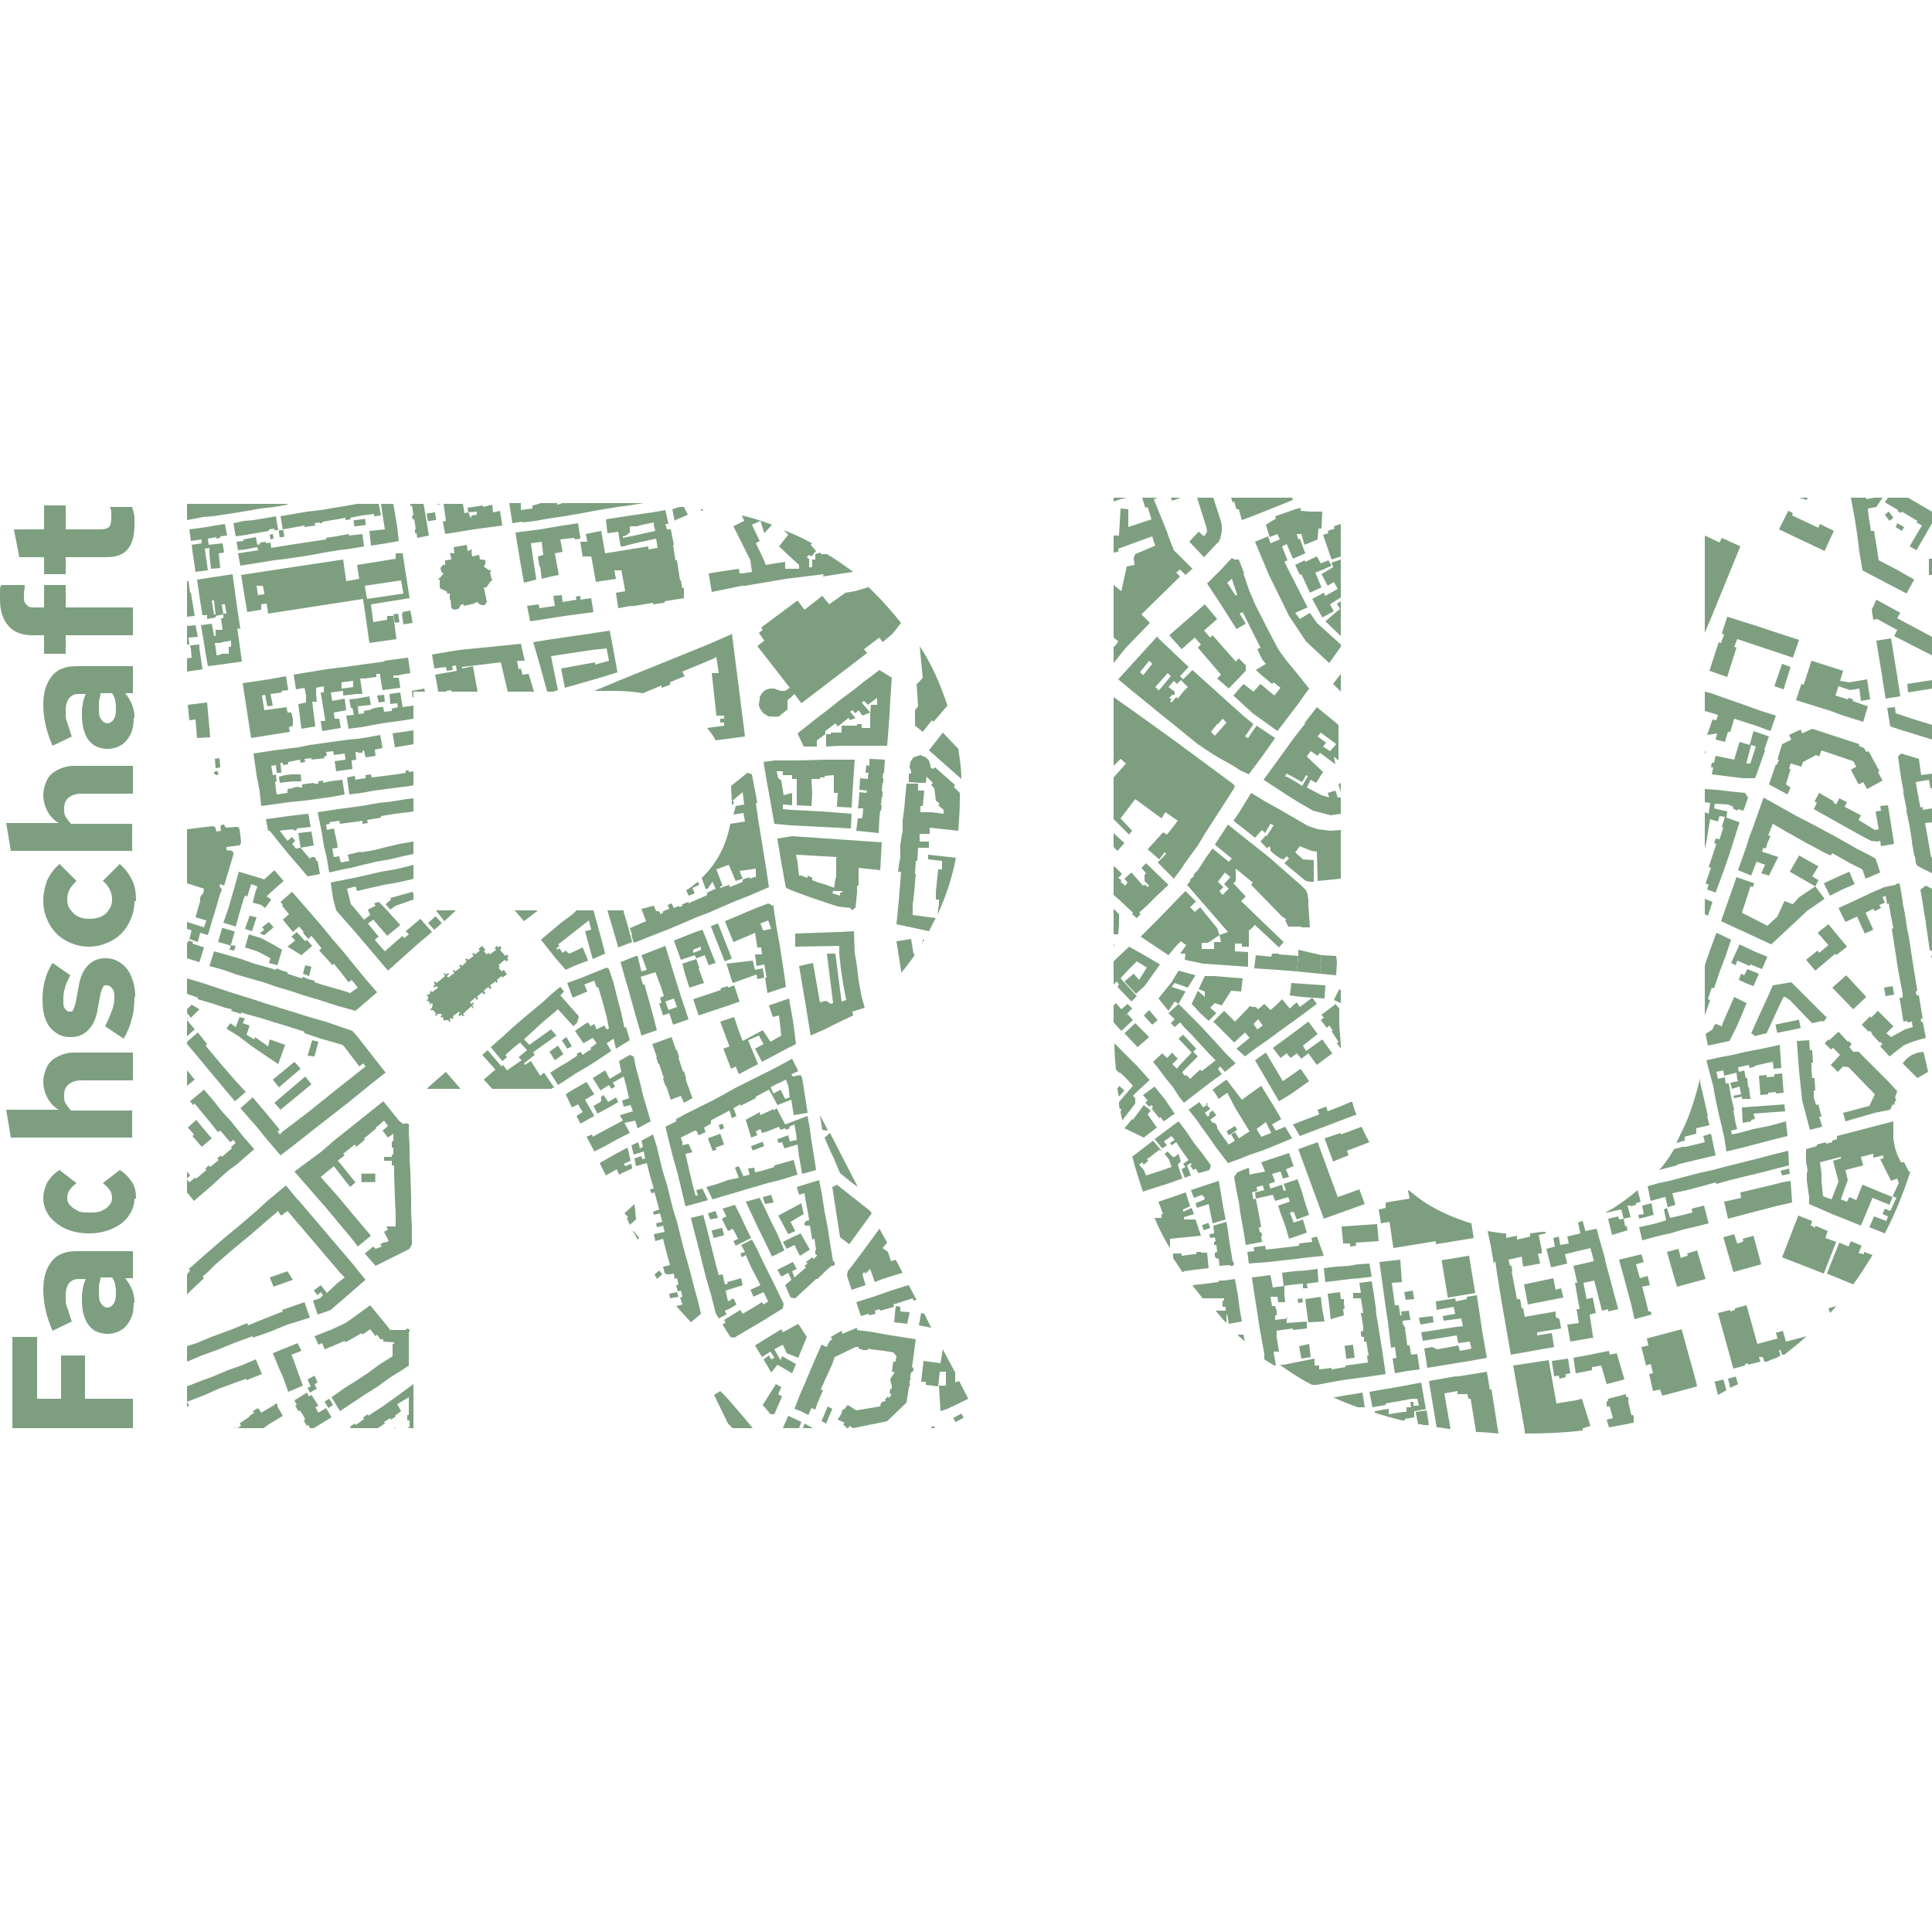<?xml version="1.0" encoding="UTF-8"?>
<svg xmlns="http://www.w3.org/2000/svg" id="Ebene_2" version="1.1" viewBox="0 0 250 250">
  <defs>
    <style>
      .st0 {
        fill: #7d9f80;
      }
    </style>
  </defs>
  <g>
    <polygon class="st0" points="82 159.3 81.9 159.3 82.5 160.4 82.7 160.2 82 159.3"></polygon>
    <polygon class="st0" points="41.2 134.8 40.4 134.6 39.8 136.6 40.7 136.7 41.2 134.8"></polygon>
    <polygon class="st0" points="35.3 139.7 36.1 140.7 38.9 138.3 38.1 137.4 35.3 139.7"></polygon>
    <polygon class="st0" points="31 131.6 30.5 132.9 29.8 132.4 29.3 133.1 30.9 134.1 32.6 135.4 36 137.7 36.9 135.2 34.9 134.5 34.7 135.4 33 134.2 32.9 134.5 31.9 133.9 32.3 132.7 31.4 132.4 31.7 131.8 31 131.6"></polygon>
    <polygon class="st0" points="35.5 142.7 36.3 143.6 40.3 140.3 39.5 139.3 35.5 142.7"></polygon>
    <polygon class="st0" points="24.2 132 24.2 134.1 25.2 133.2 24.2 132"></polygon>
    <polygon class="st0" points="25.6 133.6 24.2 134.8 24.2 135.1 25.3 136.4 27.3 138.8 29.3 141.2 30.4 142.5 31.8 141.3 30.6 140 28.6 137.7 26.6 135.3 26.8 135.1 25.6 133.6"></polygon>
    <polygon class="st0" points="24.2 131.9 24.3 131.8 24.2 131.6 24.2 131.9"></polygon>
    <polygon class="st0" points="24.2 151.6 24.2 152.5 24.6 152.1 24.2 151.6"></polygon>
    <polygon class="st0" points="24.2 138.5 24.2 140.5 25.2 139.7 24.2 138.5"></polygon>
    <polygon class="st0" points="82.2 156.7 82.1 155.8 80.8 157 81.3 157.5 81.1 157.6 81.5 158.5 82.3 157.8 82.2 156.7"></polygon>
    <polygon class="st0" points="80.8 133 80.4 131.1 79.9 129.2 79.4 127.2 78.8 125.4 78.5 125.2 75.3 126.5 73.4 127.2 74.1 129.1 76 128.3 75.6 127.4 76.9 126.9 77.2 127.8 77.4 127.7 78 129.7 78.5 131.6 78.8 133.1 78.5 133.2 78.2 132.7 77.2 133.2 76.9 132.5 76.4 132.8 76.1 132.3 75.7 132.5 74.4 133.4 75.5 135 76.7 134.3 77 134.7 77.2 135 76.4 135.6 76.5 135.8 76.1 136 75.4 136.5 75.1 136.1 74.6 136.4 74.7 136.6 73.5 137.4 72.3 138.1 71.2 138.8 72.2 140.4 73.3 139.7 74.5 138.9 75.7 138.2 77 137.4 78.2 136.6 79.1 136 78.5 135 79.4 134.4 79.7 135.7 81.5 134.6 81 132.9 80.8 133"></polygon>
    <polygon class="st0" points="24.4 121.7 24.3 122 24.2 121.9 24.2 124 25.8 124.5 26.4 122.6 24.9 122.1 25 121.9 24.4 121.7"></polygon>
    <polygon class="st0" points="27.3 153.5 29.5 151.5 30.6 150.7 32.9 148.7 31.5 147.1 29.9 145.1 28.7 143.8 27.6 142.4 26.4 141 24.6 142.5 25 143 25.2 142.8 26 143.8 27.1 145.1 28.2 146.5 28.5 146.3 29.8 147.8 30.2 147.5 30.5 147.9 29.9 148.4 30 148.6 29.3 149.2 28.7 149.7 28.6 149.5 28.1 149.9 28.3 150.1 27.2 151 27 150.8 26.6 151.2 26.7 151.4 26 152 25.4 152.5 25.2 152.4 24.5 153 24.2 152.6 24.2 154.3 25.1 155.4 27.3 153.5"></polygon>
    <polygon class="st0" points="74.1 118.3 72.6 119.4 71.3 120.5 70 121.6 71.9 124 73.2 125.5 74.5 124.9 76.1 124.3 75.4 122.6 73.9 123.3 73.6 123.4 73.2 123 72.8 123.3 72.4 122.7 72.1 122.9 72 122.7 72.4 122.4 72.2 122.2 72.5 122 73.9 120.9 75.3 119.8 76.2 119.1 76.5 120.3 75.7 120.5 76.2 122.3 76.7 124.1 78.3 123.4 77.9 121.8 77.4 120 76.8 117.8 74.6 117.8 74.1 118.3"></polygon>
    <polygon class="st0" points="80.9 150.9 80.7 150.6 81.6 150.2 81.2 148.5 79.5 149.4 77.6 150.5 78.4 152.1 79.8 151.3 80.1 152 80.7 151.7 81.8 151.2 81.7 150.6 80.9 150.9"></polygon>
    <polygon class="st0" points="82.5 146 84.2 145.1 83.7 143.4 83.2 141.7 82.8 140 82.3 138.2 82 136.7 81.5 136.5 80.1 137.3 80.4 138.7 78.9 139.6 78.3 138.5 76.7 139.5 77.7 141.1 78.8 140.4 79.1 140.9 79.6 140.6 79.3 140.1 80.7 139.3 81 140.4 81.4 142.1 80.5 142.4 80.7 143.2 81.6 143 81.9 143.8 80.2 144.3 80.6 145 79.1 145.8 77.4 146.7 76.7 147.1 76.6 146.8 75.9 147.1 76.9 149 78.3 148.3 79.9 147.4 81.5 146.6 80.8 145.3 82.2 145 82.5 146"></polygon>
    <polygon class="st0" points="51.1 96.7 53.5 96.3 53.5 94.5 50.8 94.9 51.1 96.7"></polygon>
    <polygon class="st0" points="35.4 166.5 37.9 165.6 37.2 164.5 34.9 165.3 35.4 166.5"></polygon>
    <polygon class="st0" points="40.5 168.3 41.1 170.1 42.3 169.7 42.8 169.5 43.6 168.8 45 167.6 47.3 165.6 45.6 163.5 43.3 160.8 41 158.1 38.7 155.4 38.4 155.1 37 153.4 34.7 155.3 33.4 156.5 31.2 158.4 28.9 160.3 26.7 162.2 24.9 163.8 24.4 164.2 24.6 164.4 24.2 164.9 24.2 167.5 24.7 167 26.4 165.4 26.2 165.2 27 164.5 27.9 163.6 30.1 161.7 32.4 159.8 34.6 157.9 36 156.7 36.2 157.1 36.4 157.3 37.2 156.7 39.5 159.4 41.8 162.1 44.1 164.8 44.6 165.3 43.7 166 42.3 167.3 41.5 166.3 40.6 167 41.1 167.6 41.5 167.2 41.8 167.6 41.4 168 40.5 168.3"></polygon>
    <polygon class="st0" points="42.4 104.9 41.1 105.1 41.6 107.5 41.9 109.4 42.3 111.1 42.6 112.9 44.3 112.5 45.4 112.3 47 111.9 48.7 111.5 50.4 111.2 52.1 110.8 53.5 110.5 53.5 108.9 53.4 108.9 51.7 109.2 50 109.6 48.4 110 46.7 110.3 46.7 110.2 45 110.6 45.2 111.4 44.1 111.6 43.9 110.8 43.2 110.9 43 109.8 43.7 109.7 43.6 109 43.2 107.2 42.3 107.4 42.2 106.7 42.7 106.6 42.6 106.4 43.9 106.2 44 106.6 46.3 106.3 46.9 106.2 46.9 106.6 47.6 106.5 47.5 106.1 49.3 105.8 49.3 105.6 51.1 105.3 52.8 105.1 53.5 105 53.5 103.3 52.6 103.4 50.8 103.7 49 103.9 47.3 104.2 46 104.4 43.7 104.7 42.4 104.9"></polygon>
    <polygon class="st0" points="55.9 120.6 54.4 118.9 52.5 120.5 52.9 120.9 52.3 121.4 52.1 121.1 50.7 122.3 49.8 123.1 49 122.2 48.5 121.6 49 121.2 47.6 119.5 48.3 119 50.1 121.1 51.8 119.7 49.9 117.6 49 116.7 48.4 116.9 48.6 117.2 47.6 117.7 47.9 118.4 47.1 119 45.6 117.2 45.4 117 45.1 115.8 44.9 115 46 114.7 46.2 115.3 47.9 114.9 49.7 114.5 51.4 114.2 53.2 113.8 53.5 113.7 53.5 111.9 52.8 112.1 51.1 112.5 49.3 112.8 47.6 113.2 45.8 113.6 42.8 114.2 43.1 116.3 43.5 117.8 44.1 118.5 45.7 120.3 48 123 50.2 125.6 52.1 123.9 54 122.2 55.9 120.6"></polygon>
    <polygon class="st0" points="24.2 75.2 24.2 79.8 25.2 79.7 24.7 76.7 24.6 76.7 24.4 75.2 24.2 75.2"></polygon>
    <polygon class="st0" points="24.3 91.2 24.5 93.2 25.3 93.1 25.5 95.5 27.2 95.4 26.8 90.9 24.3 91.2"></polygon>
    <polygon class="st0" points="30.3 184.8 30.5 184.8 30.5 184.7 30.3 184.8"></polygon>
    <polygon class="st0" points="24.2 81 24.2 83.4 24.5 83.4 24.4 82.5 25.6 82.4 25.3 80.9 24.2 81"></polygon>
    <polygon class="st0" points="25.8 83.4 24.6 83.5 24.7 84 24.8 85.1 24.2 85.2 24.2 86.9 24.9 86.8 26.2 86.6 25.8 83.9 25.8 83.4"></polygon>
    <polygon class="st0" points="24.2 74.1 24.2 74 24.2 73.7 24.2 74.1"></polygon>
    <polygon class="st0" points="31.9 178.6 33.9 177.8 33.1 175.9 31.2 176.7 29.5 177.3 27.6 178.1 25.7 178.8 24.2 179.4 24.2 182 24.5 181.9 24.2 181.4 24.7 181.2 26.5 180.5 28.3 179.7 30.2 179 31.9 178.4 31.9 178.6"></polygon>
    <polygon class="st0" points="57.7 138.7 56.2 140 55.3 140.8 55.3 140.9 59.6 140.9 57.7 138.7"></polygon>
    <polygon class="st0" points="73.8 141.2 73.2 141.6 74 143.3 74.8 142.9 75.4 143.9 74.6 144.4 75.1 145.4 76 144.9 76.9 144.4 75.7 142.3 76.9 141.6 75.9 140 73.8 141.2"></polygon>
    <rect class="st0" x="46.7" y="151.9" width="1.8" height="1.1" transform="translate(-1 .3) rotate(-.4)"></rect>
    <polygon class="st0" points="53.3 161 53.3 158.6 53.2 156.9 53.2 155 53.1 151.7 53 150.1 53 148.4 52.9 146.6 52.9 145.7 53 145.6 52.6 145.3 52.5 145.4 52.1 145.4 51.5 144.9 51.4 144.7 51.3 144.6 49.6 142.5 47.6 144.1 46.1 145.3 44.6 146.5 43.1 147.7 41.6 149 38.1 151.6 42.2 156.3 44.2 158.7 45.3 160 46.3 161.3 48 159.9 46.9 158.6 45.8 157.3 43.8 154.9 41.5 152.3 43.2 150.9 45.3 153.6 46 153 43.9 150.4 43.7 150.2 44.6 149.5 44.4 149.3 45.9 148.1 46.1 148.4 47.2 147.5 47.1 147.3 47.5 147 48.7 146 48.6 145.9 48.9 145.7 49.7 145 50.2 145.7 49.5 146.3 50.2 147.2 50.9 146.7 50.9 147.7 50.7 147.7 50.7 148.5 50.9 148.5 50.9 149.4 50.7 149.4 50.7 149.7 49.7 149.7 49.7 150.2 50.7 150.2 50.7 150.8 51 150.8 51 151.8 51.1 155.1 51.2 157 51.2 158.7 50 158.7 50.2 159.1 49.7 159.4 50.3 160.6 49.8 160.8 49.8 160.7 49.2 161 49.4 161.3 48.6 161.6 48.3 161.3 47.2 162.2 48.6 163.8 50.2 163 51.8 162.2 53 161.6 53.3 161"></polygon>
    <polygon class="st0" points="45.6 124.6 44.3 123 43 121.5 41.7 119.9 40.4 118.4 39.1 116.9 37.8 115.4 36.3 116.7 36.6 117.1 36.5 117.2 37.4 118.3 36.6 119 37.9 120.6 38.7 119.9 39.3 120.6 39.2 120.7 39.9 121.5 40.3 121.1 41.6 122.7 41.3 123 42.6 124.4 43 124.9 43.2 124.7 44.1 125.8 45.1 127.1 45.5 126.8 46.3 127.8 45.3 128.5 44.4 128.2 41.6 127.4 40.7 127.1 40.7 126.9 39.9 126.7 39.2 126.4 39.1 126.6 38.1 126.3 37.2 126 37.2 125.8 36.5 125.6 35.8 125.3 35.7 125.5 34.7 125.2 32.9 124.7 31.2 124.1 29.5 123.6 27.7 123.1 27.1 125 28.9 125.5 30.6 126.1 32.3 126.6 34.1 127.1 35.8 127.7 37.5 128.2 39.3 128.8 41 129.3 43.8 130.2 46 130.8 48.8 128.4 47.4 126.8 45.6 124.6"></polygon>
    <polygon class="st0" points="33.3 123.1 35 124 34.8 124.6 35.9 124.9 36.5 122.9 35.5 122.3 33.8 121.4 32.2 120.9 31.7 122.6 33.3 123.1"></polygon>
    <polygon class="st0" points="30.3 123 30.5 122.4 29.9 122.3 29.7 122.9 30.3 123"></polygon>
    <rect class="st0" x="28.3" y="120.3" width="1.9" height="1.7" transform="translate(-95.2 115.5) rotate(-73.8)"></rect>
    <polygon class="st0" points="44.9 142.8 48.1 140.2 49.9 138.8 46.3 134.2 45.6 133.4 42.1 132.2 40 131.6 38.1 131 34.2 129.8 32.4 129.2 29.8 128.4 28 127.8 26.2 127.2 24.2 126.6 24.2 128.6 25.6 129.1 25.6 129.3 27.3 129.8 29.1 130.4 30 130.6 29.9 130.8 31.2 131.2 31.2 131 31.8 131.2 33.6 131.7 37.5 132.9 39.4 133.5 39.4 133.7 41.5 134.4 44.3 135.2 44.6 135.5 46.5 138 47 137.6 47.3 138 46.8 138.4 43.5 141 39.9 143.9 36.6 146.4 36.2 146.8 35.9 146.4 36.2 146.2 34.9 144.6 32.7 142 31.1 143.4 33.3 145.9 34.5 147.4 36.3 149.5 38 148.2 41.3 145.6 44.9 142.8"></polygon>
    <polygon class="st0" points="24.2 130.6 24.2 131.1 24.7 131.7 25.8 130.6 24.8 130 24.2 130.6"></polygon>
    <polygon class="st0" points="33.2 118.7 32.3 118.5 31.7 120.2 32.6 120.5 33.2 118.7"></polygon>
    <polygon class="st0" points="39 123.6 40.4 122.4 39.7 121.6 39.5 121.8 38.4 120.6 37.7 121.2 38.2 121.7 37.2 122.5 39 123.6"></polygon>
    <polygon class="st0" points="40 126.3 40.3 125.1 39.5 124.9 39.2 126 40 126.3"></polygon>
    <polygon class="st0" points="34.2 121 35.4 120 34.8 119.3 33.9 120 34.2 120.3 33.6 120.8 34.2 121"></polygon>
    <polygon class="st0" points="33.6 113.6 30.9 112.8 30 116 29.5 117.7 28.9 119.4 30.5 119.9 31 118.1 31.5 116.4 31.7 115.9 32 116 32.5 114.4 33.3 114.7 33 115.6 32.7 116.8 33.8 117.1 34.3 117.5 35.1 116.4 34.5 116 35 115.5 36.7 114 35.5 112.6 34.2 113.8 33.6 113.6"></polygon>
    <polygon class="st0" points="26.1 148.4 27.4 147.3 26.2 145.9 25.4 144.9 24.3 145.9 25.1 146.8 24.9 147 26.1 148.4"></polygon>
    <polygon class="st0" points="111.5 105.9 111 105.9 110.8 107.5 113.7 107.8 113.8 105.8 113.9 104.9 114 104.9 114.1 104.2 114 104.2 114.1 103.1 114.2 103.1 114.2 102.4 114.1 102.4 114.2 101.3 114.3 101.3 114.3 100.7 114.2 100.7 114.3 100 114.4 100 114.5 98.3 112.5 98.2 112.5 99.1 112.1 99 112 100 112.4 100 112.3 100.5 112.3 100.8 111.3 100.7 111.2 102.2 112.2 102.3 112.1 102.6 111.2 102.5 111.1 104 111 104.6 111.7 104.6 111.6 105.7 111.5 105.9"></polygon>
    <path class="st0" d="M82.3,123.7l-2,.8.5,1.8.5,1.7.5,1.8.5,1.8.7,2.4,2-.7-.6-2.3-.5-1.8-.5-1.8h-.2s-.3-1-.3-1l1.9-.6.2.5.6,1.6.3,1-.5.2.2.7h-.3c0,.1.5,1.6.5,1.6l.8-.3.5,1.5,2-.7-1-3-.5-1.6-.5-1.6-1-3.3-3.1,1.2.7,1.9-.7.2-.5-2ZM87.2,129.2l.4,1.1-1.1.4-.4-1.1,1.1-.4Z"></path>
    <path class="st0" d="M78.6,117.8l.2.7.6,2,.6,2.1,1.8-.7-.5-1.9-.6-2v-.2c-.4,0-.8,0-1.2,0h-.9Z"></path>
    <path class="st0" d="M89.1,115.9l.8-.3-.3-.7.9-.4-.2-.4c-.5.4-1,.8-1.5,1.1l.3.7Z"></path>
    <path class="st0" d="M91,65.9c-.1,0-.2,0-.3,0v.2c0,0,.3-.1.3-.1Z"></path>
    <polygon class="st0" points="72.2 89.3 71.5 85.9 71.3 84.9 76.6 84.1 78.5 83.9 78.8 85.5 77 86 77 85.7 72.6 86.5 73.1 89 77.3 87.8 79.9 87 79.3 83.7 78.9 81.6 76.3 82 70.8 82.8 69 83.1 69.9 86.2 70.8 89.5 71.6 89.5 72.2 89.3"></polygon>
    <path class="st0" d="M100.6,108.6l.6,3.6.5,2.7,1.2.5,2.2.8,2.1.7,1.2.4,1.7.2v.2s.4,0,.4,0v-.2s.2,0,.2,0l.2-2v-.9c0,0,.2,0,.2,0v-.9c0,0,0,0,0,0v-1.4c.1,0,2.8.3,2.8.3l.2-3.6-11.6-.8-1.9.3ZM108.2,111.1v2.4c-.1,0-.3,1.6-.3,1.6v.2s1.1,0,1.1,0v.2s-.2,0-.2,0h-.1c0,0,0,.2,0,.2v.2s-1-.3-1-.3l.3-.7-1.4-.5-.7-.2-.8-.3v-.3c.1,0-.6-.3-.6-.3v.3c-.1,0-.8-.3-.8-.3h-.3c0-.1-.2-1.7-.2-1.7l-.2-1,5.3.3Z"></path>
    <polygon class="st0" points="53 172.1 52.9 172 52.7 171.9 52.6 172 52.5 172.1 50.5 172.1 50.2 171.7 47.9 168.9 45.7 170.5 44.7 171.2 43 172 40.7 172.9 41.2 174 41.7 173.8 42 174.6 43.7 173.9 44.6 173.5 44.7 173.7 46.8 172.5 46.9 172.7 47.9 172 48.6 172.9 48.8 172.7 49.2 173.3 49.6 173.3 49.6 173.6 51 173.7 51 173.9 50.8 173.9 50.8 175.5 49.2 176.5 47.7 177.6 46.2 178.6 44.6 179.6 42.9 180.8 44 182.6 45.8 181.4 47.3 180.4 48.9 179.4 50.4 178.3 52 177.3 52.9 176.7 52.9 173.9 52.9 172.4 53 172.3 53 172.1"></polygon>
    <polygon class="st0" points="86.6 167.4 86.7 168 87.8 167.8 87.6 167.2 86.6 167.4"></polygon>
    <path class="st0" d="M121.3,118.4c1.1-2.4,1.9-4.8,2.4-7.4l-3.6-.4v.6c0,0,1.8.2,1.8.2v1.1c-.1,0-.5,0-.5,0l-.3,2.9v1c-.1,0,.4,0,.4,0v.6c0,0-.2,1.4-.2,1.4Z"></path>
    <polygon class="st0" points="90.7 170 90.3 168.3 89.8 166.5 89.4 164.9 88.9 163.1 88.4 161.3 88 159.7 87.6 158.1 87.1 156.5 86.7 154.9 86.3 153.3 85.8 151.7 85.4 150.1 85 148.4 84.5 146.8 83 147.6 83.2 148.4 82.8 148.6 82.6 147.8 81.7 148.2 82 149.4 83.3 149 83.5 149.9 83.1 150 83 149.6 82.1 149.9 82.3 150.9 83.7 150.5 84.1 152.1 84.6 153.8 84.1 153.9 84.3 154.4 84.7 154.3 85 155.4 85.3 156.5 84.5 156.8 84.6 157.2 85.4 157 85.7 158.1 84.9 158.3 85 158.8 85.8 158.6 86 159.4 84.6 159.7 84.8 160.6 85.8 160.3 86.2 161.9 86.7 163.7 85.8 163.9 86 164.7 86.1 164.8 86.3 164.9 86.6 164.9 87.2 164.8 87.3 165.5 87.6 165.4 87.8 166.2 87.5 166.3 87.7 167.1 88.1 167 88.3 167.8 88 167.9 88.3 168.8 87.5 169 89.4 171.1 90.7 170"></polygon>
    <polygon class="st0" points="52.2 80.8 53.4 80.6 53.1 79 52.1 79.2 52.1 79.4 52 79.4 52.2 80.8"></polygon>
    <path class="st0" d="M75.5,72h1c0-.1.6,3.3.6,3.3l2.6-.4-.2-1.1h.9c0-.1.5,2.7.5,2.7l-1.2.2.3,2,1.6-.3h0c0,.1.5,0,.5,0l2.4-.4v.2s1.5-.2,1.5-.2v-.2s2.5-.4,2.5-.4v-.4c0,0,0,0,0,0v-.9c-.1,0-.2,0-.2,0l-.2-1h-.1s-.4-2.6-.4-2.6h-.2s-.3-2-.3-2h.1s-.4-2-.4-2h-.5c0,.1-.2-.7-.2-.7h.4c0,0-.4-1.8-.4-1.8l-1.7.3-2.1.3-2,.3-1.9.3.2,1.8,1.4-.2.3,1.9h.5c0-.1,1.8-.5,1.8-.5l2.3-.5.2,1.2-1.2.2v-.4c0,0-5.6.9-5.6.9l-.5-2.9-1,.2-1,.2.2,1h-.9c0,.1.3,2,.3,2ZM82.1,69.3l-1.5.3v-.2s.4-.1.4-.1l.5-.4v-.4c0,0,0-.4,0-.4h1c0-.1,2.1-.5,2.1-.5v.4c0,0,.2.7.2.7l-2.7.6Z"></path>
    <path class="st0" d="M118.2,123.4l-.3-1.9-1.9.3.3,1.9.3,1.9v.3c.6-.7,1.1-1.4,1.7-2.2v-.4Z"></path>
    <polygon class="st0" points="42.1 181.3 42 181.4 42.5 182.2 43.1 181.8 42.6 181 42.1 181.3"></polygon>
    <polygon class="st0" points="57 73.5 57.1 74 57.4 74.2 56.9 74.8 56.8 74.8 56.7 75 56.9 75 56.9 75.9 56.9 76 57.1 76.3 57.1 76.2 57.9 76.6 57.8 76.8 58 76.8 58 76.8 58.2 76.8 58.2 77.6 58.3 77.6 58.4 78.7 58.8 78.9 59.3 78.8 59.6 78.4 59.5 78.3 60 78.2 60 78.4 61.4 78.1 61.4 78 61.8 77.9 61.9 78.1 62.3 78.3 62.7 78.3 63 77.9 62.8 76.9 62.8 76.9 62.6 76 62.8 76 62.8 76.1 63 75.9 63 75.9 63.5 75.2 63.6 75.2 63.7 74.9 63.6 74.9 63.4 74 63.6 73.9 63.4 73.7 63.3 73.8 62.6 73.3 62.8 73 62.8 72.5 62.4 72.4 62.1 72.4 62 71.8 61.1 72 61 71.4 61.1 71.2 61 71.1 60.8 71.2 60.5 71.3 60.4 70.5 58.7 70.8 58.8 71.6 58.5 71.6 58.4 71.5 58.2 71.7 58.3 71.8 58.4 72.4 57.6 72.5 57.6 73.1 57.3 73.1 57 73.5"></polygon>
    <path class="st0" d="M118.6,88.4l.2,3-.4.5v2c0,0,1,.8,1,.8l1.2-1.5.2.2,1.8-2.1c-.9-2.7-2-5.3-3.6-7.7,0,0,0,0,0-.1l.4,4.2-.7.8Z"></path>
    <path class="st0" d="M46.5,74.9l-1.7.3-.4-2.8-10.6,1.6-2.6.4.5,3.1.3,1.7,1.8-.3v-.7c-.1,0,.7-.1.7-.1l.2,1.3,12.3-1.9v.2s.1.6.1.6l.7,4.9,3.5-.5-.4-3h-.8c0,.1,0,.5,0,.5l-1.8.3-.3-2.3,5-.8-.9-5.8h-.9c0,.1,0,.7,0,.7l-5,.8.3,1.9ZM33.4,77.1l-.2-1.3h.8c0-.1.2.9.2.9v.2s-.8.1-.8.1ZM51.9,75.1l.3,1.7-4.7.7-.3-1.7,4.7-.7Z"></path>
    <polygon class="st0" points="36.9 70.6 35.1 70.9 35 70.2 34.4 70.3 34.4 70.1 33.6 70.2 33.7 70.4 33.3 70.5 33.1 69.5 31.5 69.8 31.5 70 30.6 70.1 30.8 71.2 31.7 71.1 33.3 70.8 33.4 71.2 30.8 71.6 31.1 73.2 33.6 72.8 35.4 72.5 37.1 72.3 39.8 71.9 42.5 71.4 43.8 71.2 45.4 71 47.1 70.7 46.9 69.1 45.2 69.3 45.1 69.1 43.5 69.4 42.2 69.6 42.2 69.8 39.5 70.2 36.9 70.6"></polygon>
    <polygon class="st0" points="37 87.5 34.8 87.9 31.4 88.4 32 92.3 32.5 95.5 37.5 94.7 37.4 94.1 37.9 93.9 37.9 93 37.7 92.2 37.2 92.2 37.1 91.5 34.2 91.9 33.9 90 34.3 89.9 34.6 91.4 35.3 91.3 35 89.8 36.5 89.6 36.4 89.4 37.3 89.3 37 87.5"></polygon>
    <polygon class="st0" points="24.9 65.2 24.9 65.2 24.2 65.2 24.2 67.3 26.3 66.9 27.5 66.8 30.2 66.4 32 66.1 33.7 65.8 35.5 65.6 37.2 65.3 37.2 65.2 25 65.2 24.9 65.2"></polygon>
    <polygon class="st0" points="77.7 142.6 77.5 142.7 76.8 143.1 77.3 144.1 79 143.2 80 142.6 79.7 142 78.7 142.6 78.1 141.7 77.7 142 77.8 142.1 77.8 142.2 77.8 142.4 77.7 142.6"></polygon>
    <polygon class="st0" points="42.2 182.2 41.2 182.8 40.8 182.1 41.2 181.9 40.3 180.5 40 180.7 39.7 180.2 38.1 181.2 38.4 181.8 38.2 181.9 38.6 182.6 38.8 182.5 39.2 183.1 39.5 183.7 39.3 183.8 39.7 184.5 39.9 184.4 40.1 184.8 40.6 184.8 42.9 183.4 42.2 182.2"></polygon>
    <polygon class="st0" points="50.5 117.7 51.2 117.2 53.5 116.4 53.5 115.7 53.4 115.4 50.5 116.2 50.6 116.4 49.9 117 50.5 117.7"></polygon>
    <polygon class="st0" points="69.5 117.9 69.5 117.8 66.6 117.8 67.8 119.2 69.5 117.9"></polygon>
    <polygon class="st0" points="59.5 131.5 59.7 131.3 59.9 131.5 60.1 131.4 59.9 131.2 61 130.2 61.2 130.5 61.3 130.4 61.1 130.1 61.3 129.9 61.2 129.7 61 129.9 60.8 129.7 61.5 129.1 61.7 129.4 61.9 129.2 61.7 129 62.4 128.4 62.6 128.7 62.8 128.5 62.6 128.2 63.2 127.7 63.4 128 63.6 127.8 63.4 127.5 64.1 127 64.3 127.2 64.4 127 64.3 126.8 64.9 126.3 65 126.5 65.6 126.1 65.2 125.5 64.9 125.7 64.5 125.2 64.7 125.1 64.5 124.9 65.3 124.2 65.5 124.4 65.8 124.2 65.6 124 65.8 123.8 65.6 123.5 65.4 123.7 64.7 122.9 64.9 122.7 64.7 122.4 64.5 122.6 64.3 122.4 64 122.7 64.2 122.9 63.4 123.5 63.2 123.3 63 123.5 62.6 123.1 62.8 122.9 62.4 122.4 61.9 122.8 62.1 123 61.5 123.5 61.3 123.3 61.1 123.5 61.3 123.7 60.6 124.2 60.4 124 60.2 124.2 60.4 124.4 59.8 125 59.6 124.8 59.4 125 59.6 125.2 58.9 125.7 58.7 125.5 58.6 125.6 58.8 125.9 58 126.5 57.8 126.3 58.1 126.1 58 125.9 57.7 126.1 57.5 125.9 57.4 126 57.6 126.3 56.5 127.2 56.3 127 56.1 127.1 56.3 127.4 56.1 127.6 56.2 127.8 56.5 127.6 56.7 127.8 55.9 128.4 55.8 128.2 55.6 128.4 55.7 128.5 55.5 128.7 55.3 128.7 55.2 128.9 55.4 128.9 55.4 129.3 55.2 129.4 55.2 129.5 55.4 129.5 55.6 129.7 55.6 129.9 55.7 130 55.8 129.8 56 129.9 55.9 130.4 55.7 130.6 55.7 130.7 56 130.7 56.4 131.1 56.3 131.3 56.5 131.5 56.6 131.2 57.1 131.2 57.2 131.4 57 131.5 57.1 131.7 57.3 131.6 57.4 131.9 57.4 132 57.6 132.1 57.6 132 58 132 58.1 132.2 58.3 132.2 58.2 131.9 58.4 131.7 58.5 131.9 58.7 131.7 58.6 131.5 59.4 130.9 59.5 131.1 59.3 131.3 59.5 131.5"></polygon>
    <polygon class="st0" points="59 117.8 56.4 117.8 57.5 119.2 59 117.8"></polygon>
    <polygon class="st0" points="49.7 89.9 48.8 90 49 90.9 49.8 90.8 49.7 89.9"></polygon>
    <polygon class="st0" points="71.7 140.7 70.4 138.8 69.9 139.2 68.7 137.3 67.9 137.8 67.8 137.6 69.2 136.5 69 136.2 69.2 136 70.6 135 72 134 71.3 133.2 69.9 134.2 68.5 135.2 67.8 134.5 69.1 133.3 70.3 132.2 71.5 131.2 72.2 130.6 74.2 132.8 74.7 132.3 74.9 131.5 72.5 128.8 73 128.3 72.5 127.7 71.4 128.6 70.2 129.7 69 130.7 67.8 131.7 66.4 132.9 65.1 134.1 63.5 135.5 65 137.3 65.6 136.8 65.4 136.5 66.3 135.7 67.3 134.9 68.2 135.9 67.1 136.8 67.5 137.2 65.6 138.5 65.1 137.8 64.9 138 63.1 135.9 62.4 136.5 64.1 138.4 62.6 139.7 63.7 140.9 71.3 140.9 71.7 140.7"></polygon>
    <polygon class="st0" points="71.1 136.1 71.8 137.2 72.9 136.4 72.2 135.3 71.1 136.1"></polygon>
    <rect class="st0" x="55.7" y="118.8" width="1.3" height="1.2" transform="translate(-65.4 68.2) rotate(-41.9)"></rect>
    <polygon class="st0" points="74 135.4 73.3 134.2 72.7 134.6 73.4 135.7 74 135.4"></polygon>
    <polygon class="st0" points="45.1 94.3 46.7 94.1 49.4 93.6 50.9 93.4 52.3 93.2 53.5 93 53.5 91.3 53.5 91.3 52.1 91.5 52 90.9 51.8 89.6 50.4 89.8 50.5 91.1 51.4 91 51.5 91.5 50.7 91.7 50.7 92 49.7 92.1 49.6 91.5 49.1 91.5 48.1 91.7 48.1 91.8 47.1 92 47.1 92.3 46.4 92.4 46.3 91.4 46.1 90.4 45.2 90.5 45.4 91.6 45.6 91.6 45.8 92.5 44.8 92.6 45.1 94.3"></polygon>
    <polygon class="st0" points="38.5 173.8 35.3 175.1 36 176.8 36.7 178.4 37.3 180.1 39.2 179.3 38.6 177.7 38 176 37.7 175.3 39 174.8 38.5 173.8"></polygon>
    <polygon class="st0" points="27.7 100 27.7 100.1 27.8 100.2 27.9 100.2 28 100.3 28.1 100.3 28.2 100.2 28.3 100.1 28.2 100 28.2 99.9 28.1 99.8 28 99.8 27.9 99.8 27.7 99.9 27.7 100"></polygon>
    <polygon class="st0" points="28.5 99.3 28.4 98.1 27.8 98.2 27.9 99.4 28.5 99.3"></polygon>
    <polygon class="st0" points="29.1 67.8 27.8 68 26.7 68.2 24.5 68.5 24.7 70 26.1 69.8 26.1 70.3 24.8 70.5 24.9 71.3 25.3 74 26.9 73.8 26.5 71 27.1 70.9 27.1 71.7 27.3 73.6 28.5 73.5 28.3 71.6 29 71.5 28.8 70.3 27 70.5 26.9 69.7 28 69.5 28 69.7 28.5 69.6 28.5 69.4 29.4 69.3 29.1 67.8"></polygon>
    <polygon class="st0" points="40.7 178 39.8 178.5 40.2 179.4 39.8 179.6 40.1 180.2 41 179.7 40.7 179.1 41.1 178.9 40.7 178"></polygon>
    <polygon class="st0" points="46.3 91.4 48 91.2 47.8 90.1 46.1 90.4 46.2 90.9 46.3 91.4"></polygon>
    <polygon class="st0" points="39.4 168.5 36.5 169.5 36.6 169.7 34.3 170.6 32.1 171.5 32 171.2 29.8 172.1 27.6 172.9 25.4 173.8 24.2 174.2 24.2 176.2 26.1 175.4 28.3 174.6 30.5 173.7 32.7 172.9 32.7 173.1 35 172.3 37.2 171.4 40.1 170.5 39.4 168.5"></polygon>
    <polygon class="st0" points="39.9 105.3 38.1 105.5 36.6 105.7 34.4 106 34.7 107.5 34.9 107.5 36.5 109.5 37.4 110.6 38.7 112.1 39.8 113.4 41.4 113.1 41.1 111.4 40.9 111.4 40.9 111.2 40.8 111 40.6 110.9 40.4 110.9 40.2 111 40.1 111.1 40 111 38.9 109.7 38.3 109.8 37.8 109.2 38.2 108.8 37.8 108.3 37.2 108.8 36.2 107.5 36.9 107.4 38 107.3 38 107.5 38.4 107.4 38.4 107.2 40.2 107 39.9 105.3"></polygon>
    <polygon class="st0" points="46 100.9 45.9 100.4 44.9 100.6 45.2 102.8 46.8 102.6 48.4 102.3 50 102.1 51.5 101.9 53.1 101.7 53.5 101.6 53.5 99.8 52.9 99.9 52.9 99.7 52.5 99.7 52.5 100 51.3 100.2 49.7 100.4 48.1 100.6 48 100.2 47.3 100.3 47.3 100.7 46.5 100.8 46 100.9"></polygon>
    <polygon class="st0" points="40.3 107.6 39.4 107.7 38.6 107.8 38.9 109.7 40.6 109.4 40.3 107.6"></polygon>
    <polygon class="st0" points="24.2 107.3 24.2 114.3 26.4 115 26.3 115.6 26.1 115.8 25.9 116.1 25.9 116.4 25.9 116.6 25.7 117.3 25.3 118.7 26.7 119.1 26.4 120 24.2 119.3 24.2 120.2 24.8 120.4 24.5 121.5 25.6 121.9 25.9 120.7 26.9 121 27.4 119.3 27.8 118 28.5 115.6 28.7 115.2 28.6 114.9 28.4 114.7 28.5 114.4 29 114.6 30.2 110.6 30.2 110.3 30 110.1 29.3 110 29.3 109.6 30.9 109.4 31.1 109.3 31.2 108.9 31 107.3 30.8 107 30.6 107 29.2 107.1 29.1 106.9 29 106.7 28.8 106.7 28.6 106.8 28.5 107 28.6 107.5 28 107.6 27.9 107.2 27.8 107 27.5 106.9 24.2 107.3"></polygon>
    <path class="st0" d="M82.4,117.6c-.2,0-.3,0-.5,0h0c0,0,.5,0,.5,0Z"></path>
    <polygon class="st0" points="34.6 67 32.8 67.3 31.6 67.4 30.2 67.7 30.5 69.4 31.9 69.2 33 69 34.8 68.7 34.8 68.5 35.5 68.4 35.5 68.6 36 68.6 35.7 66.8 34.6 67"></polygon>
    <polygon class="st0" points="36.6 183.2 35.9 182 35.9 181.9 35.9 181.8 35.9 181.7 35.7 181.6 35.6 181.7 35.5 181.8 33.8 182.8 33.4 182.2 32.7 182.6 32.9 182.8 32.3 183.2 32.3 183.3 31 184.2 31.2 184.5 30.7 184.8 34.1 184.8 34.8 184.3 36.6 183.2"></polygon>
    <polygon class="st0" points="38.9 65.2 38.8 65.2 38.8 65.2 38.9 65.2"></polygon>
    <rect class="st0" x="36.1" y="68.6" width=".6" height=".9" transform="translate(-10 6.3) rotate(-8.7)"></rect>
    <polygon class="st0" points="94.8 184.8 97.4 184.8 96.5 183.7 95.3 182.3 93.9 180.7 93.2 180 92.4 180.5 94.2 184.2 94.8 184.8"></polygon>
    <polygon class="st0" points="119.9 100.5 120.7 101.3 120.5 101.6 120.9 102 121.1 103.6 121.6 104 123.6 101.6 121 99.3 120.7 99.5 120.4 99.3 120.4 99 120.2 98.4 119.8 98 119.1 97.7 118.2 98 117.8 98.6 117.7 99.3 117.9 99.8 117.9 100.1 117.6 100.1 117.6 101.2 119.1 101.3 119.8 101.3 119.9 100.5"></polygon>
    <polygon class="st0" points="48.9 184.8 49.2 184.6 49.8 184.2 49.7 184 50.5 183.5 50.6 183.7 51.2 183.3 51.1 183.2 51.9 182.6 51.4 181.7 52.9 180.8 52.9 181.9 52.9 183.1 52.7 183.1 52.7 183.8 53 183.8 53 184.7 52.8 184.7 52.8 184.8 53.5 184.8 53.5 179.1 50.9 181 49.5 182 48.1 182.9 47.7 183.2 47.6 183 47 183.4 47.1 183.6 46.6 184 46 184.4 45.9 184.2 45.3 184.6 45.4 184.8 45.4 184.8 48.9 184.8"></polygon>
    <polygon class="st0" points="35.3 69.1 34.9 69.2 35 69.8 35.4 69.7 35.3 69.1"></polygon>
    <polygon class="st0" points="51 184.8 51.2 184.8 51.1 184.7 51 184.8"></polygon>
    <polygon class="st0" points="85.3 164.4 84.7 164.9 85 165.5 85.7 164.9 85.3 164.4"></polygon>
    <polygon class="st0" points="88.6 125.9 89.2 127.8 91.1 127.2 90.4 125.3 90.5 125.3 90.1 124.1 88.3 124.7 88.6 125.9"></polygon>
    <path class="st0" d="M94.8,82l-3.2,1.4-11.1,4.5-3.6,1.5h2.6c1.3,0,2.5.1,3.7.3l2.4-1v.3c.1,0,1.1-.4,1.1-.4v-.3c-.1,0,1.9-.8,1.9-.8l-.3-.6,4.1-1.7.3-.2.3,2.1h-.9c0,0,.6,5.5.6,5.5h1s0,.4,0,.4h-.5c0,0,0,.5,0,.5h.5s0,.4,0,.4l-2.2.3c.4.5.8,1,1.1,1.6l3.8-.5-1.7-13.4Z"></path>
    <path class="st0" d="M90,120.6l-2.8,1.1.9,2.5,1.8-.6.2.4,1.1-.4.5,1.3.9-.3-1.7-4.3-.9.3ZM89.7,123.2v-.3c-.1,0,1-.4,1-.4v.4c.1,0-1,.4-1,.4Z"></path>
    <rect class="st0" x="92.8" y="119.5" width="1" height="4.9" transform="translate(-38.3 42.9) rotate(-21.6)"></rect>
    <polygon class="st0" points="53.3 89.4 53.4 90.3 53.5 90.2 53.5 89.5 55 89.5 54.9 89.1 53.3 89.4"></polygon>
    <polygon class="st0" points="35.4 97.1 32.8 97.5 33.2 100.3 33.6 102.4 33.8 104.3 37.4 103.8 39.4 103.6 40.9 103.4 43 103.1 44.6 102.8 44.3 100.9 42.7 101.1 41.8 101.3 41.8 101 41.2 101.1 41.2 101.4 40.6 101.4 40.6 101.3 39.1 101.5 39.1 101.9 38.7 101.9 38.7 101.8 37.9 101.9 37.9 102 37.2 102.1 37.2 102.6 35.8 102.8 35.7 102.1 35.6 101.2 35.8 101.1 35.7 100.2 35.3 100.3 35.1 99.1 35.7 99 35.8 100 36.4 100 36.3 98.7 36.6 98.7 36.6 99 37.3 98.9 37.3 98.6 38.8 98.3 38.9 98.7 39.5 98.6 39.4 98.2 40.3 98.1 40.3 98.3 42 98.1 41.9 97.9 42.3 97.8 42.2 97.3 43.1 97.2 43.2 97.7 44.6 97.5 44.7 98.3 43.3 98.5 43.5 99.8 45.6 99.5 45.5 98.4 46.1 98.3 46 97.3 46.3 97.3 46.3 97.4 46.6 97.4 46.9 97.4 46.9 97.2 47.1 97.1 47.3 98 48 97.9 48.6 97.8 48.5 97 49.5 96.8 49.2 95.1 47.6 95.4 46.3 95.6 45.1 95.7 42.9 96 40.1 96.4 38.6 96.7 37 96.9 35.4 97.1"></polygon>
    <polygon class="st0" points="36.9 100.3 36.1 100.5 36.2 101.3 37 101.2 37.9 101.1 39 101.1 38.9 100.2 37.7 100.2 36.9 100.3"></polygon>
    <path class="st0" d="M49.7,85.6l-1.4.2-1.5.2-1.4.2-1.6.2-1.6.2-1.8.3-2.4.4.3,1.9,1.1-.2.2,1v.9c.1,0-1,.2-1,.2l.2,1.6.2,1.6,1.8-.3-.2-1.6-.2-1.6h.6c0,0-.1-1-.1-1v-.8c-.1,0,1-.2,1-.2v.8c.1,0-.4,0-.4,0l.6,3.7h-.6c0,0,.2,1.3.2,1.3l2.4-.4-.2-1.2h-.6c0,0-.1-.8-.1-.8l1.6-.3-.2-1.5-1.6.3-.2-1.1,1.6-.2v.6c0,0,1.7-.2,1.7-.2h.8c0-.1-.3-2-.3-2h.6c0,0,0,0,0,0l1.5-.2v-.4c0,0,.5,0,.5,0v.4c0,0,.3,1.7.3,1.7l2.3-.3-.2-1.3h-.7c0,.1,0-.3,0-.3h.7c0-.1,1.5-.3,1.5-.3l-.3-2-1.5.2-1.5.2ZM44.2,89.1v-.8c-.1,0,1.5-.2,1.5-.2v.8c.1,0-1.5.2-1.5.2Z"></path>
    <path class="st0" d="M31.1,81.4l-.3-2-.3-2.1-.4-3-4.6.7.4,2.8.3,1.8h.6c0,0,0,.5,0,.5l1.1-.2v-.2s1-.2,1-.2l-.2-1.3h.4c0,0,.2,1.2.2,1.2h-.4c0,0,0,.6,0,.6h-.3s.2,1.5.2,1.5h-.9c0,.1,0,.8,0,.8h-.2s-.3-1.6-.3-1.6l-1.4.2.3,1.7.3,1.9.3,1.7,1.6-.2,2.8-.4-.3-2.2-.3-2.1ZM27.7,79.5l-.3-1.8h.3s0,.1,0,.1l.2,1.7h-.3ZM29.6,84.6h-.9c0,.1-.7.2-.7.2v-.3s-.2-1.3-.2-1.3h.7c0-.1,1.4-.3,1.4-.3v.8c.1,0-.3,0-.3,0v.7Z"></path>
    <polygon class="st0" points="53.3 65.4 53.4 66 53.5 66.7 53.3 66.7 53.4 67.2 53.6 67.2 53.7 67.8 53.8 68.5 53.7 68.5 53.7 69 53.9 69 54 69.6 55.5 69.3 55.2 67.5 54.9 65.7 54.8 65.2 53.1 65.2 53.1 65.5 53.3 65.4"></polygon>
    <polygon class="st0" points="56.6 65.3 57.1 65.2 56.6 65.2 56.6 65.3"></polygon>
    <polygon class="st0" points="51.1 80.6 51.7 80.5 51.5 79.4 50.9 79.5 51.1 80.6"></polygon>
    <polygon class="st0" points="48.4 66.8 49.3 66.7 49 65.2 46.2 65.2 45.1 65.4 43.3 65.7 41.5 66 39.8 66.2 38 66.5 36.3 66.8 36.6 68.5 38.3 68.2 39.4 68 39.4 68.2 40.1 68.1 40.8 68 40.7 67.7 41.3 67.6 41.4 67.7 41.6 67.7 41.7 67.6 41.8 67.5 43.6 67.2 44.7 67 44.7 67.3 45.4 67.2 45.3 67 46.8 66.7 48.4 66.5 48.4 66.8"></polygon>
    <path class="st0" d="M100.2,117.3l-.8-.4-1.8.7-1.9.8-1.9.8,1.1,2.7,1.9-.8.9-.4.3,1.9h.5c0,0,.1.9.1.9h-.9c0,.1.2,1.5.2,1.5l1-.2.3,1.7h-.2s.3,2,.3,2l2.4-.8-.2-1.5-.6-3.9-.4-2.2-.4-2.7ZM98.7,120.3l-.3-.8,1-.4.4,1.1-1,.2Z"></path>
    <rect class="st0" x="45.8" y="67.2" width="1.5" height=".8" transform="translate(-8 6.3) rotate(-7.1)"></rect>
    <path class="st0" d="M112.6,75.9l-.6.2-1.4.4-1.2.2-2.1,1.5-.9-1.1-2.3,1.8-.9-1.2-4.7,3.5.2.3-.5.4.7,1-.9.7,4.2,5.4-.3.2-.3.2h-.6s-.8-.3-.8-.3h-.6s-.6.2-.6.2l-.4.4-.3.5v.5c-.1,0-.1.6-.1.6l.2.5.4.5.6.4h.6c0,.1.8,0,.8,0l1.1-.9v-1.2s.5-.4.5-.4l.2-.2.2-.2.9,1.2,8.5-6.5-.4-.5,2-1.5.4.6,1.3-1.1,1.1-1.4c-1.3-1.6-2.7-3.2-4.2-4.6"></path>
    <polygon class="st0" points="49.5 66.6 49.8 68.5 47.8 68.7 48 70.6 50 70.3 51.6 70 51.4 68.2 51.1 66.4 50.9 65.2 49.3 65.2 49.5 66.6"></polygon>
    <polygon class="st0" points="57.7 67.4 57.3 67.5 57.6 69.1 61.3 68.5 65 68 64.7 66.1 63.8 66.3 63.7 65.3 62.5 65.6 62.5 65.4 60.5 65.7 60.6 66.3 61.7 66.2 61.7 66.6 61 66.7 61 66.9 60.9 67 60.6 66.3 60.1 66.4 59.9 65.2 57.4 65.2 57.7 67.4"></polygon>
    <path class="st0" d="M67.7,67.6l1.6-.2,1.7-.3,2-.3,2.3-.4,1.6-.3,3-.5,1.5-.2,1.9-.3c-.4,0-.7,0-1.1,0h-9.5c0,.1-.6.2-.6.2v-.2h-2.2,0c0,.1-1,.3-1,.3v.4c0,0-1.5.2-1.5.2v-.9h-1.5l.4,2.6,1.3-.2Z"></path>
    <rect class="st0" x="55.3" y="66.4" width="1.1" height="1" transform="translate(-10.3 10.1) rotate(-9.5)"></rect>
    <path class="st0" d="M98,103.9l-.3-1.6-.4-2.1-.6-.2-1.6,1.3-.5.4c0,.6.1,1.3.1,2s0,.3,0,.5l.3-.3-.2-.3,1.3-1.1.2,1.6-1.1.2-.3,1.1,1.3-.2.2,1.1-1.9.3h0c-.5,2.7-1.7,5.1-3.7,7l.5,1.4h.3c0-.1.6-.9.6-.9l.4.9-1.1.5v.3c.1,0-.4.2-.4.2l-1.6.7-.4.2v-.2c0,0-.8.3-.8.3v.2c0,0-.4.2-.4.2v-.2c0,0-.7.3-.7.3l-.3-.6-.5.2.2.5-.8.3v.2c0,0-.4.2-.4.2v-.3c-.1,0-.2-.1-.2-.1h-.2s-.1,0-.1,0l-.3-.7c-.5.1-1,.3-1.6.4l.6,1.6-1.4.6-.7.3.3.9h-.1c0,0,.3,1,.3,1l.8-.3,1.5-.6,2.3-.9,1.9-.8,1.6-.7,1.6-.6,1.6-.7,1.6-.7,1.8-.7,1.4-.6,1.4-.6-.4-2.7-1-6.1-.3-2.1ZM97.6,113.5l-.6.2v-.2c0,0-.9.3-.9.3v.3c.1,0-1.7.7-1.7.7v-.3c-.1,0-1.2.4-1.2.4v-.2c0,0,.3-.1.3-.1l-.8-2.1.8-.3.8-.3.9,2.1.9-.3-.4-1,2.1-.3v1.1c.1,0,0,0,0,0Z"></path>
    <polygon class="st0" points="101.3 98.4 100.3 98.4 98.8 98.6 99.2 101 99.6 103.2 100.2 106.6 102.3 106.8 106.2 107 110.1 107.2 110.2 105.3 106.3 105 102.4 104.8 101.3 104.7 101.3 104.1 102.5 104.2 102.5 102.6 101.4 102.9 101.1 101 100.7 100.7 100.5 99.8 101.3 99.8 101.3 100.3 102.5 100.3 102.5 100.8 103.1 100.8 103.1 102.6 103.1 104.2 105 104.3 105.1 102.7 105 100.8 106.1 100.8 106.1 100.6 106.7 100.6 106.7 100.4 107.9 100.3 107.9 102.6 108.4 102.6 108.3 104.4 110.2 104.5 110.3 102.7 110.6 98.3 106.7 98.3 103.1 98.4 101.3 98.4"></polygon>
    <path class="st0" d="M116.6,112.8l-.3,3.8-.3,3,1.9.4,2.3.5c.3-.6.6-1.2.9-1.7l-3-.4v-1.5c.1,0,.4-3.8.4-3.8h-.1s.1-1.7.1-1.7h.2s.1-1.7.1-1.7h1.4c0,.1,0-.8,0-.8h-1.2c0,0,0-1,0-1h1.3c0,.1,0-.8,0-.8l3.7.4c.1-1.3.2-2.7.2-4s0-.6,0-.9l-.8-.8-2,2.4.7.6v.5s-1.6-.2-1.6-.2h-1.4c0-.1,0-.8,0-.8h.3s.2-2,.2-2h-.8c0,0,0-.9,0-.9h-1.5c0-.1-.3,3.3-.3,3.3l-.2,1.5v1.5c-.1,0-.3,1.7-.3,1.7v1.7c-.1,0-.3,1.7-.3,1.7Z"></path>
    <path class="st0" d="M106.5,74.6l2.5-.4,1.4-.2c-1.1-.8-2.2-1.6-3.4-2.3h-.8c0,.1,0-.2,0-.2l-.7.2v.7c0,0-.4,0-.4,0v1c.1,0-.4,0-.4,0v-1.1c-.1,0-.3-.2-.3-.2l.3-.3.3.2.6-.7-.7-.8.2-.2c-.3-.1-.5-.3-.8-.4-.9-.5-1.9-.9-2.9-1.3h0c0,0,.6.6.6.6l-1.2,1.5,1.6,1.5,1,.9v.5c0,0-1.8,0-1.8,0v-.9c-.1,0-2.5.4-2.5.4l-.2-.5-.5-1.1-.6-1.2.5-.3-1-2.1,1.1-.5.5,1.6,1-1.1c-1.3-.5-2.6-.9-3.9-1.2l.3.7-1.4.7,1.1,2.2.6,1.2.3.6.2.4.2,1.5-1.2.2h-.4c0,0-.1-.6-.1-.6l-2,.3-1.9.3.4,2.4,3.9-.8h.4c0,0,5.3-.9,5.3-.9l4.9-.6Z"></path>
    <polygon class="st0" points="111.8 88.2 110.3 89.4 108.8 90.5 107.3 91.7 105.6 93 103.2 94.9 104 96.6 105.7 96.6 105.7 95.8 106.8 95 106.8 94.6 108.1 93.6 108.4 94 108.8 93.7 109.8 92.9 110 93.2 110.7 92.9 110 92.1 110.3 91.9 110.7 92.3 111.1 91.9 111.6 92.6 112.6 92.2 111.5 90.9 111.8 90.7 112.3 91.2 113.5 90.3 113.5 90.6 113.5 91.2 112.7 91.2 112.6 92.5 112.6 94.2 111.5 94.2 111.5 93.7 110.9 93.7 110.9 93.9 108.9 93.9 108.9 94.8 107.5 94.8 107.5 95 106.9 95 106.9 96.6 108.9 96.5 110.9 96.5 112.6 96.5 114.8 96.5 115.1 92.6 115.2 90.6 115.4 87.7 113.8 86.7 111.8 88.2"></polygon>
    <polygon class="st0" points="59.5 84.1 58.2 84.3 55.9 84.7 56.2 86.5 57.7 86.3 57.8 86.8 58.6 86.7 58.5 86.2 59 86.1 59.1 86.8 58.6 86.9 56.3 87.3 56.5 88.3 56.7 89.5 57.8 89.5 57.7 89.4 58.4 89.3 58.4 89.5 61.8 89.5 61.2 86.2 59.8 86.5 59.8 86.3 64.8 85.7 65.7 89.5 69.1 89.5 68.4 87.2 67.6 87.3 67.4 86.5 67.1 86.6 66.9 85.5 67.9 85.5 67.4 83.3 65.5 83.5 59.5 84.1"></polygon>
    <polygon class="st0" points="72.2 68.1 69.9 68.5 66.7 68.9 67.3 72.6 67.8 75.4 69.4 75 69 72.4 68.7 70.3 70.1 70.1 70.3 71.8 69.6 72 69.8 73.3 69.9 73.3 70.1 74.9 71.3 74.6 72.3 74.4 72.2 73.8 71.8 71.6 72.8 71.4 72.5 69.8 74.3 69.6 74.4 69.8 75.1 69.7 74.8 67.7 72.2 68.1"></polygon>
    <polygon class="st0" points="75.1 77.1 74.5 77.2 74.6 77.6 72.8 77.9 72.7 77 71.6 77.1 71.8 78.4 69.8 78.7 69.7 78.2 68.2 78.4 68.6 80.4 73.1 79.7 76.8 79.2 76.5 77.4 75.1 77.6 75.1 77.1"></polygon>
    <path class="st0" d="M87.4,67.3l1.6-.7-.5-1c-.2,0-.4,0-.6,0l-.9.3.3,1.5Z"></path>
    <polygon class="st0" points="104.2 178.9 103.5 180.5 102.8 182.3 103.6 182.6 104.6 183.1 105 182.2 105.5 182.4 105.8 181.5 106.5 179.9 106.2 179.8 107.7 176.5 108 175.6 110.7 174.3 111.1 174.3 111.1 174.5 111.7 174.7 112.3 174.7 112.3 174.5 112.7 174.6 114.4 174.8 115.6 175 116 175.5 115.9 176 115.9 176.2 115.6 176.2 115.4 177.5 115.7 177.5 115.7 177.7 115.4 178.1 115.2 178.5 115.3 179 115.4 179.3 115.4 179.7 115.2 179.7 115.1 180.3 115.3 180.3 115.3 180.6 115 180.9 114.9 180.7 114.5 181.1 114.6 181.2 114.4 181.4 114.3 181.3 113.9 181.7 114 181.8 113.8 182 110.8 182.5 109.7 181.8 109.2 182.4 109 182.4 108.9 182.9 108.4 183.7 109.3 184.1 109.1 184.3 109.6 184.8 109.8 184.8 109.9 184.5 110.4 184.8 114.8 183.9 117.3 181.5 117.6 179.6 117.6 179.4 117.8 179.3 117.7 179.1 117.7 178.6 117.9 178.5 117.8 178.4 117.8 178 117.9 177.6 118.1 177.5 118.2 177.3 118.2 177 118 176.9 118.1 176.3 118.5 173.3 114.7 172.7 113.1 172.4 110.9 172.1 110.9 171.8 109 172.6 108.9 172.2 107.5 173 107.7 173.3 107.4 173.5 107.1 174 107 174.3 106.3 174 105.6 175.6 104.4 178.4 104.2 178.9"></polygon>
    <polygon class="st0" points="107.7 153.6 108.7 160.1 109.9 161 112.8 157 112.6 156.7 108.3 153.3 107.7 153.6"></polygon>
    <polygon class="st0" points="107.1 182 106.3 183.9 106.9 184.2 107.7 182.3 107.1 182"></polygon>
    <polygon class="st0" points="98 158.7 98.9 160.5 99.9 162.6 101.5 161.8 100.6 159.7 99.7 157.9 99 156.4 98.3 155 96.5 155.5 97.3 157.2 98 158.7"></polygon>
    <polygon class="st0" points="99 155.8 100.1 155.6 99.8 154.6 98.7 154.9 99 155.8"></polygon>
    <polygon class="st0" points="98.7 133.3 96.1 134.7 95.6 133.4 95 131.6 93.2 132.2 93.9 134.1 94.4 135.4 93.6 135.7 94.6 138.3 95.2 138 95.6 139 97.3 138.1 98.1 137.7 96.8 134.6 98.2 134 98.8 135.1 97.7 135.7 98.6 137.4 100.5 136.4 101.8 135.7 103 135.1 102.6 132 102.1 129.2 99.5 130.1 100 131.6 100.8 131.4 100.9 132.2 101.1 134 99.7 134.8 98.7 133.3"></polygon>
    <rect class="st0" x="92.2" y="159" width="1.4" height="1" transform="translate(-36.3 27.7) rotate(-14.2)"></rect>
    <rect class="st0" x="123.4" y="183.3" width="1.2" height=".6" transform="translate(-72.2 80.6) rotate(-28.3)"></rect>
    <polygon class="st0" points="89.7 129.3 90.4 131.4 92.5 130.7 94 130.2 95.7 129.6 95 127.5 94.2 127.8 94.2 127.6 93.2 127.9 93.3 128.1 91.8 128.6 89.7 129.3"></polygon>
    <polygon class="st0" points="121.4 179.4 121.6 177.5 122.4 177.5 122.4 179.3 121.5 179.3 121.7 182.6 122.6 182.3 125.3 181 124.1 178.7 123.6 178.9 123.6 177.6 122 174.6 121.7 176.4 119.5 176.1 119.2 178.8 119.8 178.8 119.8 179.2 121.4 179.4"></polygon>
    <polygon class="st0" points="115.9 169 115.7 171.1 117.4 171.3 117.7 169.8 116.5 169.7 116.5 169.1 115.9 169"></polygon>
    <polygon class="st0" points="118.1 168 118.2 168.3 118.6 168.2 117.6 166.3 117.2 166.4 115.3 167 113.3 167.7 110.8 168.5 111.4 170.3 112.4 170 112.5 170.2 113.3 170 113.2 169.6 113.8 169.4 113.9 169.6 115.7 169.1 115.6 168.8 115.9 168.7 117.8 168.1 118.1 168"></polygon>
    <polygon class="st0" points="101.3 160.7 101.8 161.6 102.8 161.1 103.5 162.5 104.8 161.7 103.6 159.6 102.3 160.2 101.3 160.7"></polygon>
    <polygon class="st0" points="92.2 148.9 92.7 148.8 92.6 148.5 93.7 148.1 93.2 146.7 91.6 147.3 92.2 148.9"></polygon>
    <polygon class="st0" points="102.3 167.9 102.9 168 104.2 166.8 105.6 165.5 105.8 165.5 105.9 165.4 106 165.3 106.1 165.2 106.9 164.4 107.6 163.8 107.8 163.8 108 163.7 108 163.5 108 163.3 107.8 163.2 107.4 160.8 107.1 158.8 106.7 156.8 106.4 154.8 106 152.7 103.1 153.6 103.4 154.6 104.1 154.4 104.2 155.1 104.6 157.2 104.7 157.9 104.3 158 104.2 158.1 104.1 158.3 104.1 158.5 104.3 158.6 104.5 158.6 104.8 158.6 104.9 159.2 105.1 160.4 105.4 160.3 105.5 161.1 105.6 161.7 105.5 161.8 105.5 162 105.5 162.3 105.7 162.4 105.7 162.5 105.5 162.7 105.3 162.9 105.1 162.7 104.3 163.3 104.5 163.5 104.1 163.8 104.3 164 102.8 165.3 102.5 164.5 103.1 164.2 102.6 163.3 100.6 164.3 101.1 165.2 102 164.7 102.4 165.6 101.6 166.3 102.3 167.9"></polygon>
    <polygon class="st0" points="95.2 161.2 97.2 160.2 96.5 158.8 95.8 157.3 95.1 155.9 93.5 156.4 94 157.4 93.4 157.7 93.7 158.3 94.2 159.3 94.8 159 95.1 159.5 95.5 160.3 94.9 160.6 95.2 161.2"></polygon>
    <polygon class="st0" points="97.7 125.5 97.4 124.3 94 124.7 94.8 127.2 97.9 126.1 98 126.7 98.9 126.5 98.7 125.3 97.7 125.5"></polygon>
    <polygon class="st0" points="100.7 157.3 102 159.7 102.9 159.3 102.3 158.1 104 157.1 103.7 155.7 100.7 157.3"></polygon>
    <path class="st0" d="M87.5,145.1l-1.4.7.6,2.4.4,1.6.6,2.1.5,2.1.5,2.1,2.9-.8-.7-1.5-.8.2.2.7h-.3c0,0-.3-1.1-.3-1.1l-.5-2.1-.5-2.2.9-.2-.5-1.1-.8.2v-.5c-.1,0-.2-.5-.2-.5l.4-.2,1.4-.7h.2c0,0,.3.6.3.6l.9-.4-.2-.6.9-.5v-.4c-.1,0,.7-.4.7-.4l1.7-.9.3,1,.6-.3-.4-1,.9-.5v.2c0,0,2-1,2-1v-.2c0,0,1.7-.9,1.7-.9l.3.5.8,1.5,1.8-.7.3,2,1.8-.3-.3-2-.4-2.5-.2-.4-1,.2-.2-.3.9-.4-.8-1.6-.9.5-1.7.9-1.4.7-1.6.8-1.8.9-1.4.8-1.7.9-1.8.9-1.4.7-1.3.7ZM100.7,140.2l1-.5.3.8.2,1.5-.6.2-.6-1.2-.9.5-.4-.8.9-.5Z"></path>
    <polygon class="st0" points="93.5 145.4 93 145.6 93.2 146.2 93.7 146 93.5 145.4"></polygon>
    <rect class="st0" x="97.3" y="147.9" width="1.6" height=".6" transform="translate(-46.3 44.6) rotate(-20.8)"></rect>
    <polygon class="st0" points="102 146.9 100.6 147.4 100.7 147.9 101.2 147.8 101.5 148.6 103.2 148.1 103.4 149.7 103.8 151.9 105.6 151.4 105.3 149.4 105 147.6 104.8 146.1 104.5 144.4 101.6 145.5 100.5 143.4 100.1 143.7 100.1 143.5 98.4 144.3 98.3 143.9 96.5 144.9 97.2 147.2 98 146.9 97.8 146.4 98.4 146.1 98.6 146.6 99.3 146.4 100.8 145.8 101 146.2 101.6 146 101.7 146.2 102.2 146 102.1 145.8 102.8 145.5 103 146.6 103.1 147.5 102.2 147.7 102 146.9"></polygon>
    <polygon class="st0" points="92.2 155.2 93.5 154.8 94.9 154.4 96.2 154 97.6 153.6 99.3 153.1 100.9 152.7 103.2 152 102.7 150.1 100.2 150.8 100.2 151 98.6 151.5 97.7 151.7 97.6 151.1 96.8 151.2 97 152 96.2 152.2 95.6 150.9 95.1 151.1 95.6 152.4 94.2 152.7 92.8 153.2 91.4 153.6 92.2 155.2"></polygon>
    <polygon class="st0" points="91.9 157.8 92.9 157.6 92.6 156.7 91.6 157 91.9 157.8"></polygon>
    <polygon class="st0" points="106.9 146.3 107.1 146.2 106.1 144.3 106.4 146.2 106.9 146.3"></polygon>
    <polygon class="st0" points="99.7 174.9 100.2 175.7 99.8 175.9 99.5 175.4 98.8 175.9 99.8 177.6 100.6 176.6 102.5 177.7 103 176.5 101.2 175.5 101 176 100.2 174.6 101.3 174 101.8 175.1 103.3 175.7 103.7 174.7 104.4 173 103.3 171.3 101.3 172.4 101.1 172 99.3 173.1 97.7 174.1 98.6 175.6 99.7 174.9"></polygon>
    <polygon class="st0" points="111.5 129 111.1 126.9 110.9 125.1 110.6 123.3 110.5 120.5 108.5 120.6 102.9 120.8 102.9 122.5 108.6 122.4 108.6 123.4 108.8 125.3 109.1 127.3 109.5 129.4 108.9 129.6 108.1 123.4 107 123.4 107.8 129.8 107.5 129.9 106.9 129.5 106.1 129.7 105.2 124.6 103.4 125 104.3 130.3 104.6 132.2 104.9 134 106.7 133.2 108.7 132.2 110.4 131.4 110.3 130.9 111.9 130.4 111.5 129"></polygon>
    <path class="st0" d="M119.3,122.1c.1-.2.2-.3.3-.5h-.2s0,.5,0,.5Z"></path>
    <polygon class="st0" points="103.7 184 102 183.2 101.3 184.8 103.4 184.8 103.7 184"></polygon>
    <polygon class="st0" points="94.5 173 95 173.1 97.2 171.8 98.4 171.1 99.7 170.3 101.3 169.3 101.4 168.7 100.3 166.4 99.5 164.8 98.7 163.2 98 161.7 97.3 160.4 95.9 161.1 96.4 162 95.8 162.2 96 162.7 96.5 162.4 97.2 164 98 165.5 98.4 166.3 97.1 166.9 97.5 167.8 98.8 167.2 99.4 168.4 98.8 168.8 98.6 168.5 97.3 169.3 96.1 170 95.8 169.5 93.7 170.8 93.9 171.1 93.5 171.4 94.5 173"></polygon>
    <polygon class="st0" points="100.4 179.1 98.7 181.8 99.7 183 100.2 183 101.2 180.7 100.7 180.4 101.1 179.5 100.4 179.1"></polygon>
    <polygon class="st0" points="91.4 165.5 92 167.5 92.6 169.9 93 170.6 94 170.1 93.8 169.6 94.5 169.3 95.3 168.8 94.9 168 94.2 168.4 93.9 167 96.1 166.3 95.9 165.4 94.1 165.9 94.2 166.1 93.8 166.2 93.5 164.9 93 165 92.6 163.5 92.2 161.9 91.8 160.3 91.4 158.7 91 157.2 89.4 157.6 89.8 159.2 90.2 160.7 90.6 162.3 91 163.9 91.4 165.5"></polygon>
    <polygon class="st0" points="110.2 166.9 112 166.3 111.6 164.9 111.8 164.6 112 164.8 112.6 164.2 113.2 165.9 114.2 165.5 115.8 165 116.8 164.7 115.9 163 115.3 163.2 114.9 162 114.2 161.5 114.8 160.8 113.8 159 112.7 160.5 111.6 162 110.4 163.6 110 164.1 109.7 164.5 109.6 165 109.7 165.4 110.2 166.9"></polygon>
    <polygon class="st0" points="87.6 135.9 87.5 135.9 86.9 134.2 84.4 135.1 85 136.8 84.9 136.8 85.2 137.7 85.3 137.7 85.9 139.5 85.8 139.6 86.1 140.5 86.2 140.5 86.8 142.3 88.1 141.8 88.5 142.7 89.6 142.1 88.7 139.6 88.8 139.6 88.5 138.6 88.4 138.7 87.8 136.9 87.9 136.9 87.6 135.9"></polygon>
    <polygon class="st0" points="107.2 148.4 107.9 149.9 108.7 151.8 110.3 153.1 111 153.6 107.4 146.6 106.7 147.2 107.2 148.4"></polygon>
    <path class="st0" d="M120.1,97l4.3,3.8c0-1.3-.2-2.6-.4-3.9l-2-2.1-1.8,2.3Z"></path>
    <polygon class="st0" points="120.5 171.8 119.6 170 119.2 169.9 118.9 171.5 120.5 171.8 120.5 171.8"></polygon>
    <polygon class="st0" points="120.8 184.5 120.4 184.8 121 184.8 120.8 184.5"></polygon>
    <polygon class="st0" points="105.2 184.8 104.1 184.2 103.9 184.8 105.2 184.8"></polygon>
    <polygon class="st0" points="250 72.3 249.6 72.3 249.6 74.4 250 74.4 250 72.3"></polygon>
    <polygon class="st0" points="221.6 116.7 220.6 116.3 220.6 118.3 221 118.5 221.6 116.7"></polygon>
    <polygon class="st0" points="246.4 68.2 245.5 67.7 245.3 68.2 246.1 68.7 246.4 68.2"></polygon>
    <polygon class="st0" points="250 67.7 250 66.2 249.8 66.1 248.1 65.1 246.9 64.4 244.3 64.4 243.9 65 245.6 66 245.5 66.1 246 66.4 246.1 66.2 247.1 66.8 248.1 67.4 248 67.6 248.7 68 247.1 70.7 248 71.2 250 67.7"></polygon>
    <polygon class="st0" points="250 84.8 250 82.4 249.8 82.3 245.5 80 245.9 79.3 242.8 77.6 242.2 78.9 242.4 80.2 242.9 80.1 244.9 81.2 245.5 81.5 245.1 82.3 248.8 84.2 250 84.8"></polygon>
    <path class="st0" d="M228.3,97l.6-1.7-2-.7-.5,1.8-1.3-.4-.7,2.3-2.4-.5-.2.9h-.3c0,0-.1.6-.1.6h.3c0,0-.2.9-.2.9l2.4.3,1.7.2h1.5c0,.1,1.3-3.6,1.3-3.6ZM226,98.7l.6-2.3.6.2-.7,2.2h-.5Z"></path>
    <polygon class="st0" points="245.9 90.1 245.5 87.5 244.7 82.6 242.8 82.9 243.2 85.4 243.6 87.8 243.6 87.9 244 90.4 245.9 90.1"></polygon>
    <path class="st0" d="M144.8,140.6l-.2.2c0,.4.1.8.2,1.1h0c0,0,.7-.8.7-.8l-.7-.6Z"></path>
    <polygon class="st0" points="229.8 92.6 227.9 92 225.1 91 223.1 90.3 221.4 89.7 220.6 89.5 220.6 92 222.3 92.5 222.1 93.2 221.6 93.1 220.9 95.1 222.2 94.9 222 95.7 223.2 96 223.6 94.7 223.9 94.7 224.4 93 227.2 93.9 229.1 94.6 229.8 92.6"></polygon>
    <polygon class="st0" points="220.6 112.2 220.6 112.2 220.6 112.2 220.6 112.2"></polygon>
    <polygon class="st0" points="232.8 82.8 230.3 82 227 80.9 223.5 79.8 222.8 82 223.1 82.1 222.7 83.2 222.4 83.1 221.2 86.8 223.5 87.6 224.7 83.8 224.4 83.7 224.8 82.7 232 85.1 232.8 82.8"></polygon>
    <polygon class="st0" points="244.6 75.7 246.7 76.8 247.7 75 245.6 73.8 243.5 72.7 243.1 72.5 242.9 71.1 242.5 68.7 242.1 68.7 241.8 66.8 241.7 65.8 242.8 65.6 243.6 64.4 242.5 64.4 241.5 64.6 241.5 64.4 239.5 64.4 239.6 64.9 240 67.1 240.3 69 240.6 71.4 241 73.8 242.5 74.6 244.6 75.7"></polygon>
    <polygon class="st0" points="230.8 89.2 231.7 86.3 230.6 85.9 229.6 88.8 230.8 89.2"></polygon>
    <polygon class="st0" points="239.4 89.3 240.6 89.1 240.8 90.7 242 90.5 241.6 87.9 239.3 88.3 238.1 88.1 238.5 86.8 234.4 85.5 233.4 88.6 233.1 88.5 232.4 90.6 236.9 92 238.5 92.6 241.1 93.4 241.7 91.4 239.7 90.7 239.8 90.5 239.2 90.3 239.1 90.5 237.5 90 237.9 88.8 239.4 89.3"></polygon>
    <polygon class="st0" points="231.4 66.1 230.2 68.5 236.1 71.3 237.3 68.7 235.5 67.8 235.3 68.3 231.9 66.7 232 66.4 231.4 66.1"></polygon>
    <polygon class="st0" points="225.2 70.7 222.8 69.6 222.5 70.2 220.6 69.3 220.6 81.9 221.6 79.5 225.2 70.7"></polygon>
    <polygon class="st0" points="220.6 97.2 220.6 97.6 220.7 97.3 220.6 97.2"></polygon>
    <polygon class="st0" points="250 89.1 250 88 246.8 88.5 246.9 89.6 250 89.1"></polygon>
    <polygon class="st0" points="233.8 64.7 233.9 64.4 232.8 64.4 232.8 64.4 233.8 64.7"></polygon>
    <polygon class="st0" points="166.8 149.2 165 149.8 163.2 150.4 163.7 151.6 162.1 151.9 161.7 152 161.6 151.1 160.1 151.7 159.7 152.3 160 154.1 160.3 155.5 160.5 157 160.9 159.2 161.2 161.1 163.3 160.7 163.2 160 163.3 159.9 163.3 159.7 163.2 159.5 163 159.4 162.9 158.8 163.2 158.8 162.8 156.6 162.5 155.1 162.2 155.2 162 154.3 162.7 154.1 162.6 153.6 163.4 153.4 163.6 154 162.4 154.3 162.5 155.1 164.7 154.6 165 155.4 166.7 154.9 166.9 155.5 165.4 156 165.6 156.7 166.3 158.6 166.8 160.3 169.1 159.5 168.6 157.8 167.4 158.2 166.9 156.9 167.4 156.8 167.8 157.8 169.4 157.2 168.9 155.7 168.5 154.3 167.9 152.6 166.1 153.2 166.4 154 166.1 154.1 165.9 153.3 164.4 153.8 164.2 153.2 165 152.9 164.6 151.9 165.7 151.6 166 152.5 166.8 152.3 166.4 151.3 167.4 150.9 166.8 149.2"></polygon>
    <polygon class="st0" points="169.3 132.2 167.3 133.7 164.7 135.6 165.7 136.9 166.5 136.3 167 136.9 167.8 136.3 168.4 137 169.3 136.3 170.4 137.8 172.4 136.3 171.1 134.5 169 136 168.6 135.3 170.5 133.8 169.3 132.2"></polygon>
    <polygon class="st0" points="162.4 137.2 165.5 142.5 167 141.6 169.4 139.9 168.3 138.3 166 139.9 163.8 136.2 162.4 137.2"></polygon>
    <polygon class="st0" points="224.8 104.9 224.9 104.7 225.6 104.9 226.2 103.2 225.8 102.6 223.8 102.4 222.1 102.2 220.6 102.1 220.6 103.8 221.3 103.9 221.1 105.3 220.6 105.1 220.6 109.8 220.8 109 221.1 107.1 221.3 106 222.3 106.3 222.5 105.6 223.2 105.7 222.8 107 223 107.1 222.7 108 222.5 108.6 222 108.5 221.8 109.1 222.1 109.2 221.9 109.8 221.1 112.2 221.4 112.3 220.7 114.3 221.1 114.5 220.9 115.1 222 115.5 223 112.8 223.8 110.5 224.4 108.6 225.1 106.4 223.4 105.8 223.5 105 221.8 104.6 221.9 104 223.6 104.1 224.3 104.4 224.2 104.6 224.8 104.9"></polygon>
    <polygon class="st0" points="168.5 127.3 167.1 127.2 166.9 128.8 168.4 129 169.9 129.1 171.4 129.2 171.5 127.5 170 127.4 168.5 127.3"></polygon>
    <path class="st0" d="M153.4,154.3l-1.7.6-1.8.6.6,1.6h-.2v.5h-.9c.4,1,.9,2,1.4,2.9.2.4.4.7.6,1v-1.2s4-.4,4-.4l-.4-1.2-.3-.9h-1.5c0,0,0-.3,0-.3l1.3-.4-.3-.8-1.1.5v-.3c-.1,0,.9-.4.9-.4l-.6-1.9Z"></path>
    <path class="st0" d="M173,129.8l-2,1.5.3.4-.4.3.8,1,.3-.3.5.7h-.2c0,.1.9,1.4.9,1.4l-.2.2.5.7c0-1.2-.2-2.4-.2-3.6v-1.6l-.5-.6Z"></path>
    <polygon class="st0" points="168.1 160.9 168.1 161.2 167.3 161.3 165.6 161.5 163.8 161.7 163.7 161.2 162.2 161.4 162.3 161.9 161.4 162 161.6 163.5 164.2 163.3 165.9 163.1 167.7 162.9 169.3 162.7 171.3 162.5 170.4 160 169.7 160.2 169.8 160.7 168.9 160.8 168.1 160.9"></polygon>
    <path class="st0" d="M150.3,148.9l-1.1-1.3-1.3,1-1.3,1h-.1c.4,1.6.9,3.1,1.4,4.6l1.2-.4,1.9-.6,2-.7-.6-1.8.4-.4-.3-1-.5.4h-.2c0,.1-.7-.7-.7-.7l-.4.3.6.8.3.9-1.4.5-1.9.6-.3-.7-.6-.7.4-.3.2.3.6-.5-.2-.2.3-.2,1.3-1Z"></path>
    <polygon class="st0" points="148 143 146.6 144.9 146.5 144.8 145.5 146 148 147.2 149.7 145.9 148.5 144.2 148.9 143.7 148 143"></polygon>
    <polygon class="st0" points="250 123.6 249.9 123.7 250 124.1 250 123.6"></polygon>
    <polygon class="st0" points="240 114.4 239.3 112.8 237.7 113.5 236 114.3 236.8 115.9 238.4 115.1 240 114.4"></polygon>
    <polygon class="st0" points="241 112.5 241.4 113.7 243.3 112.9 242.7 111.1 241.8 110.6 240.4 109.9 239 109.1 237.4 108.2 234.8 106.8 232.3 105.5 228.2 103.2 226.9 106.9 226.4 108.2 226 109.5 224.9 112.6 226.6 113.3 227.3 111.5 228.4 111.9 227.9 113 228.9 113.3 230.1 110.9 228 110.2 228.2 109.7 228.5 109.8 228.7 109.1 229.1 108.2 228.8 108.1 229 107.6 229.4 106.6 231.1 107.6 233.6 109 236.2 110.4 236.9 110.7 237.1 110.4 238 110.9 239.4 111.7 240.8 112.4 241 112.5"></polygon>
    <polygon class="st0" points="232.1 119.5 233.8 117.9 236.1 116.3 234.9 114.7 232.8 116.1 232 117 230.9 116.6 230 118.6 228.7 119.8 225.4 118.1 225.9 116.6 226.5 114.7 226.8 114.8 227 114.3 224.7 113.5 223.9 115.8 222.7 119.2 229.2 122.2 232.1 119.5"></polygon>
    <polygon class="st0" points="234.5 113.4 235.3 112.1 232.8 110.7 231.6 112.8 234.9 114.7 235.3 113.9 234.5 113.4"></polygon>
    <polygon class="st0" points="246 100.7 246.3 102.3 246.3 102.7 246.7 104.6 246.7 104.8 246.7 105 247.1 106.9 247.4 108.8 247.4 109 247.7 110.7 247.8 110.9 247.9 111.6 248 111.9 248.2 112.1 250 113 250 111 249.9 110.9 249.8 110.5 249.5 108.7 249.1 106.5 250 106.4 250 104.6 248.8 104.8 248.8 104.4 248.5 104.5 248.1 102.4 247.9 101.2 249.6 100.9 249.8 102 250 102 250 100.1 248.6 100.3 248.4 98.9 248.3 98.2 246 97.5 245.6 97.9 245.8 99.3 246 100.7"></polygon>
    <polygon class="st0" points="248.9 117.6 249.2 119.3 249.2 119.5 249.4 120.8 249.7 122.9 249.8 123 250 123 250 115 249.2 114.6 248.5 115.1 248.9 117.5 248.9 117.6"></polygon>
    <polygon class="st0" points="245.1 109.2 244.3 104.2 243.3 104.3 243.4 104.9 242.7 105 243.1 107.3 242.6 107.4 240.5 106.1 240.8 105.5 238.7 104.4 239 103.8 238 103.3 237.6 104.1 237.2 103.8 237.3 103.7 235.4 102.6 234.8 103.7 235.1 103.9 234.7 104.7 239.7 107.5 240.6 108 242.1 108.8 242.9 108.9 243.3 108.8 243.4 109.5 245.1 109.2"></polygon>
    <polygon class="st0" points="224.8 124.3 226.4 125 226.5 124.8 228 125.4 228.7 123.8 227.2 123.2 225.1 122.2 224 124.6 224.6 124.9 224.8 124.3"></polygon>
    <polygon class="st0" points="246.8 94.7 250 95.7 250 93.8 247.4 93 245.3 92.3 245.2 91.5 244.2 91.6 244.6 94 245.8 94.4 246.8 94.7"></polygon>
    <polygon class="st0" points="244.4 66.2 243.9 66.6 244.5 67.4 245 67 244.4 66.2"></polygon>
    <polygon class="st0" points="212.4 162.3 209.5 163 210.3 165.9 211.1 168.9 211.5 170.7 213.7 170.1 213.6 169.7 213.3 169.7 213 168.4 212.5 166.5 213.5 166.3 213.2 165.1 212.2 165.4 211.7 163.6 212.7 163.3 212.4 162.3"></polygon>
    <polygon class="st0" points="217.5 162.8 217.2 161.6 215.7 162 216.7 165.5 217 166.5 220.7 165.5 219.6 161.8 218.3 162.2 218.4 162.5 218 162.6 217.5 162.8"></polygon>
    <polygon class="st0" points="213.3 174.1 212.4 174.3 213 176.7 213.6 176.5 213.9 177.7 213.4 177.8 213.9 180 214.8 179.8 215.1 180.6 215.9 180.4 219.6 179.4 219.5 178.9 217.6 172 213.1 173.2 213.3 174.1"></polygon>
    <path class="st0" d="M241.2,162.1v.2c0,0-.4-.1-.4-.1h-.3c0-.1.4-1,.4-1l-1.4-.6-.3.7-1.2-.5-1.6,4,3.4,1.4c.9-1.2,1.7-2.5,2.5-3.8l-1.1-.4Z"></path>
    <polygon class="st0" points="240.5 101.5 241.1 101.2 241.6 102.1 243.6 101 243 99.9 243.2 99.8 241.8 97.2 241.5 97.3 241.2 96.8 240.5 96.5 240.6 96.3 234.5 94.3 233.2 94.9 233 94.4 231.5 95.1 231.8 95.7 230.6 96.3 230 98.3 230.2 98.3 229.9 99 229.8 98.9 228.9 101.5 231.3 102.8 231.7 101.9 231.1 101.5 231.7 99.5 231.5 99.5 231.7 98.8 233.1 99.2 233.3 98.6 235 97.7 235.4 97.9 235.7 97.1 239.8 98.5 240.2 99.2 239.5 99.6 240.5 101.5"></polygon>
    <path class="st0" d="M207.9,156.9h0s1.9-.4,1.9-.4l.3,1.2.9-.2-.4-1.5h.4c0,0,0,.1,0,.1l.7-.2v-.2s.6-.2.6-.2l-.4-1.5c-.8.7-1.6,1.3-2.5,1.9-.5.4-1.1.7-1.7,1"></path>
    <polygon class="st0" points="213.7 155.7 212.5 156 212.7 157.1 212 157.2 212.1 157.7 214 157.2 213.9 156.8 213.7 155.7"></polygon>
    <polygon class="st0" points="181.2 163 178.5 163.3 178.9 166.2 179.3 169.1 179.6 171.1 179.8 172.8 180 174.4 180.5 174.3 180.7 175.7 180.2 175.8 180.5 177.7 182.1 177.4 183.7 177.2 183.4 175.2 182.6 175.3 182.4 174.1 182.1 174.1 181.9 172.5 181.8 172 181.9 171.9 181.5 171.3 181.5 170.9 182.5 170.8 182.3 169.6 181.3 169.7 181.4 170.2 181.2 170.2 181 168.9 180.5 168.9 180.1 166 181.4 165.9 181.2 163"></polygon>
    <polygon class="st0" points="209.4 157.4 208.1 157.7 208.2 158.2 208.6 159.8 210.6 159.2 210.5 158.6 210.3 158.7 210.1 157.7 209.5 157.8 209.4 157.4"></polygon>
    <path class="st0" d="M230.9,175.3c1-.8,2-1.6,2.9-2.4l-2.7.7-.4-1.4-.6.2h-.3c0,0,.2.8.2.8l-2.6.7-1.4-5-1.5.4v.2c0,0-.6.2-.6.2v-.2c0,0-1.6.4-1.6.4l2,7.2,1.5-.4v-.2c0,0,.4-.1.4-.1v.2c0,0,1.6-.4,1.6-.4l-.2-.6h.5c0-.1.2.6.2.6h.4c0-.1,1.2-.5,1.2-.5.2-.1.3-.2.5-.3l-.2-.7h.2c0,0,.2.6.2.6Z"></path>
    <polygon class="st0" points="172.3 72.4 173.5 72 173.5 67.8 172.6 68.1 172.7 68.4 171.8 68.7 171.9 69 171.2 69.2 172.3 72.4"></polygon>
    <path class="st0" d="M236.6,169.3l.2.6c.3-.3.6-.6.8-.9l-1,.3Z"></path>
    <polygon class="st0" points="182.8 167 181.7 167.2 181.9 168.2 183 168.1 182.8 167"></polygon>
    <polygon class="st0" points="164.1 69.4 162.4 70.1 164.2 74.4 166.8 79.7 169 83 172 85.8 173.5 83.7 173.5 83.4 170.4 80.6 169.5 79.3 168.2 80.1 167.6 79.3 169.2 78.6 166.5 73.3 166.2 72.7 166.6 72.5 165.9 70.7 166.5 70.4 167.3 72.3 168.9 71.6 168.2 69.7 168 69.8 167.8 69.1 168.4 69.1 168.8 70.5 170.5 69.8 170.6 68.4 171 68.4 171.1 66.2 169.6 66.2 168.3 66.1 168.3 65.7 167.6 65.9 165 66.8 165.1 67.1 163.8 67.9 164.3 69.5 165.3 69.1 165.6 69.8 164.4 70.3 164.1 69.4"></polygon>
    <path class="st0" d="M149.8,82.3l-2.1,2.3-3,3.3,1.8,1.5,1.6,1.3,1.1.9,1.1.9,1.5,1.2,3.2,2.6,1.8,1.2,1,.6.9.5.9.5.9.6,1.1.5,2-2.7.7-1,.7-1-2.4-1.6-.7,1-.4.6-.4-.2,1.1-1.6-1.1-.9-1.8-1.6-5-4.5-1.2,1.2-.4-.4,1.1-1.2-4-3.8ZM157.6,93.7l.6-.7.5.5-.6.7-.9,1-.5-.5.8-1ZM148,87.4l-.5-.4,1.2-1.5.4.4-1.2,1.5ZM149.9,89.3l-.4-.4,1.6-1.8.4.4-1.5,1.8ZM152.8,88l.9.9-.5.5-.8,1-.2-.2-.6.7-.2-.2.2-.2-.3-.2.4-.4h.1c0,0,.2,0,.2,0v-.2c0,0,0-.2,0-.2l-.8-.6.7-.8.4.4.4-.4Z"></path>
    <polygon class="st0" points="148.2 114.5 147.9 114.6 146.4 112.9 145.5 113.7 145.9 114.2 145.6 114.6 145 114.1 145.1 113.9 144.7 113.6 145.2 113.1 144.2 112.1 144.1 112.2 144.1 115.8 144.9 116.5 146.6 118.1 146.5 118.3 147.1 118.8 147.6 118.3 147.4 118.1 148.5 117.1 149.6 116 151.2 114.5 148.3 111.7 147.7 112.3 148.3 113 148.1 113.2 148.1 114 148.7 114.6 148.5 114.8 148.2 114.5"></polygon>
    <path class="st0" d="M155,116.9l-1.6-1.6-.7.7-2.6,2.7-1.1,1.1-1.4,1.4,3.6,2.4,1-1.2.6-.6.7.5-.8,1.1h.7c0,.1-.1.8-.1.8l2.4.5,2.9.2,2.9.2v-1.9c.1,0-1.7-.1-1.7-.1v-1c0,0,.9,0,.9,0v.4s.9,0,.9,0v-2.1c.1,0,.8-.7.8-.7l3.1,2.9.6-.7-5.5-5.3.6-.6-1.6-1.7.3-.3v-1.6s2.2,1.8,2.2,1.8l-.2.3,4,4.1.6.4h-.2c0,.1.4.9.4.9h1.7c0-.1,0,.1,0,.1h1.1c0,0-.2-2.9-.2-2.9v-.7s-.1-.7-.1-.7l-.2-.5-.6-.6-4.1-3.6-5.4-4.3-1.7,2.6,2.2,1.8-.4.4-2.1-1.7-.8,1.1-1.1,1.7-.5.5v.2c.1,0-.5.5-.5.5v.2c.1,0-.4.5-.4.5l5.3,6.1-1.1.4.2.9h-.9s0,.9,0,.9h-1.6c0-.1,0-.8,0-.8h.8c0,0,1.5-1,1.5-1l-.3-.9-2.2-2.7-.7.6-.6-.6.4-.4.3-.3ZM159,115l-.8.8-.4-.5.5-.5-.7-.7.9-1.2.7.6-.8.9.6.6Z"></path>
    <polygon class="st0" points="202.9 175.8 200.8 176.1 201.1 178.1 201.7 178 201.8 178.4 202.6 178.2 202.6 177.8 203.2 177.7 202.9 175.8"></polygon>
    <path class="st0" d="M224.7,178.1l-1.1.3.3,1.2c.3-.2.7-.3,1-.5l-.3-1Z"></path>
    <polygon class="st0" points="212.1 158.8 212.5 160.5 214.7 159.9 216.1 159.6 217.8 159.1 219.5 158.7 221.1 158.3 220.5 156 218.9 156.4 219 156.9 217.4 157.3 216.1 157.6 215.7 156.3 215.3 156.5 215.6 157.9 214.3 158.3 212.1 158.8"></polygon>
    <polygon class="st0" points="168.1 174.2 168.4 175.8 169.6 175.6 169.4 173.9 168.1 174.2"></polygon>
    <path class="st0" d="M156.4,142.8l-.7.5-.5-.7-1.4,1,1.1,1.4.7,1,.8,1.1.9,1.3,1.6,2.1,1.4-.5,1.5-.6,1.5-.5,2-.8,1.9-.8-.9-1.5-1.2.5-.5-.8,1.2-.7-1-1.7-1.6-2.6-2.5,1.8-2-2.6-.7.5-1.1.8.3.4.5.8,1.1-.8,1,1.9,1.4,2.3.5.8-1.4.9-.5-.8-.5.3.5.8-.8.5-.6-.8-.9-1.3v-.2c-.1,0,0-.1,0-.1l-.3-.4h-.2c0,.1-.4-.4-.4-.4l.8-.6-.5-.6-.4.3v.2c.1,0-.2.3-.2.3l-.4-.5.7-.5-.6-.7ZM163.8,145.2l.7,1.4-1.3.5-.6-1,1.2-.9Z"></path>
    <path class="st0" d="M145.8,130l-.7.6-.7-.8-.3.3v1.9c0,.1,0,.2,0,.3l1,1.1,1.5-1.4-.7-.8-.3.3h0c0-.1.9-1,.9-1l-.6-.6Z"></path>
    <polygon class="st0" points="171.1 169.4 170.9 167.8 168.9 168.1 169.1 169.7 169.3 171.1 171.4 171 171.1 169.4"></polygon>
    <polygon class="st0" points="239.8 130.6 241.5 129 238.9 126.2 237.1 127.8 239.8 130.6"></polygon>
    <polygon class="st0" points="159.8 145.7 158.7 146.4 159 146.9 160.1 146.2 159.8 145.7"></polygon>
    <path class="st0" d="M166.7,170.6l-1.7.2v-.6c-.1,0,.2,0,.2,0v-.6c0,0-.2-.6-.2-.6h-.4c0,0-.2-1.2-.2-1.2h.9c0,0,.1.7.1.7h.9c0-.1-.1-1-.1-1v-1.1c-.1,0-1.5.2-1.5.2l-.3-1.6-2.4.3.4,2.7.3,1.9.3,2,.3,1.6.3,1.7v.7c.5.3.9.6,1.3.8h.2c0,0-.3-1.8-.3-1.8h.7c0-.1-.3-1.8-.3-1.8v-.9c-.1,0,2.1-.3,2.1-.3v.2s1.8-.2,1.8-.2v-.9c-.1,0-2.6.2-2.6.2v-.7Z"></path>
    <polygon class="st0" points="221.8 127.9 222.5 125.8 223.3 123.7 224 121.6 222.1 120.7 221.3 122.9 220.6 124.9 220.6 131.4 220.7 131.1 221.3 129.4 221 129.3 221.5 127.8 221.8 127.9"></polygon>
    <polygon class="st0" points="235.2 120.7 236.6 122.3 235.4 123.3 235.2 123 233.7 124.2 234.9 125.6 237.5 123.4 237.6 123.6 239 122.5 236.6 119.6 235.2 120.7"></polygon>
    <path class="st0" d="M221,144.4l-.5-2.2-.5-2.1v-.6c-.6,2.5-1.3,4.7-2.3,6.8-.3.5-.5,1.1-.8,1.6h0s1.1-.3,1.1-.3v-.5c-.1,0,1.5-.4,1.5-.4v-.7c-.1,0,1.7-.4,1.7-.4l-.3-1.2Z"></path>
    <polygon class="st0" points="164.6 123.4 164.5 123.8 162.5 123.6 162.3 125.3 165.3 125.5 167.8 125.7 168 123.7 165.5 123.5 165.5 123.4 164.6 123.4"></polygon>
    <polygon class="st0" points="170.8 126 171 123.6 168 122.9 168 123.7 167.8 125.7 170.8 126"></polygon>
    <polygon class="st0" points="244.3 139.9 240.5 136.1 239.8 136.1 239.3 135.5 239.6 135.1 239.2 134.7 239.1 134.8 237.9 133.5 236.7 134.6 236.6 134.5 236.1 135 236.9 135.8 237.2 135.6 238.1 136.5 236.9 137.8 237.8 138.7 238.5 138 239.2 138.1 242.6 141.6 241.9 143.1 238.5 144 238.8 145.1 242.6 144 244.6 143.6 244.9 142.9 245.1 143 245.2 142.6 245.4 142.2 245.2 142.1 245.5 141.2 244.3 139.9"></polygon>
    <polygon class="st0" points="173 124.5 172.9 123.7 171 123.6 170.8 126 172.9 126.2 173 124.5"></polygon>
    <rect class="st0" x="174.1" y="174" width="1.1" height="1.7" transform="translate(-21.6 24.7) rotate(-7.6)"></rect>
    <polygon class="st0" points="168.6 166.1 168.6 166.7 169.2 166.7 169.1 166.1 170.6 165.9 170.5 164.2 168.9 164.4 167.4 164.5 165.9 164.7 166.1 166.4 167.5 166.2 168.6 166.1"></polygon>
    <polygon class="st0" points="173.9 168.7 173.9 168.1 173.5 168.1 173.4 167.2 171.8 167.4 172 168.9 172.2 170.7 173.9 170.2 173.8 169.4 174 169.3 173.9 168.7"></polygon>
    <polygon class="st0" points="155.9 129 155 128.2 154.2 129.9 155.3 131.1 156.4 132.1 157.4 131.1 156.6 130.4 157.2 129.8 158.1 130.1 159.3 128.2 160.6 128.3 160.8 126.6 159.5 126.5 157.1 126.3 155.9 126.3 155.1 128 155.9 128.3 155.9 128.7 155.9 129"></polygon>
    <polygon class="st0" points="177.5 165.2 177.2 163.5 175.7 163.6 174.5 163.8 172.9 163.9 171.3 164.1 171.5 165.9 173.1 165.7 174.7 165.5 175.9 165.4 177.5 165.2"></polygon>
    <polygon class="st0" points="168 168.6 168.6 168.5 168.5 168 167.9 168.1 168 168.6"></polygon>
    <path class="st0" d="M183.2,182.8l.3,1.5c.2,0,.5,0,.7.1h.7c0-.1-.3-1.9-.3-1.9l-1.4.2Z"></path>
    <polygon class="st0" points="159.7 64.9 160 65.9 160.3 65.9 160.7 67.3 162.8 66.5 167.3 64.7 167.2 64.4 159.3 64.4 159.5 65 159.7 64.9"></polygon>
    <polygon class="st0" points="192.4 175.7 191.8 172.3 191.5 170.2 191.1 167.6 189.8 167.8 189.8 168.1 188.4 168.4 188.3 168 185.8 168.4 185.9 169.5 188.1 169.1 188.3 170 186.7 170.3 186.8 170.9 189.1 170.6 189.3 171.6 188.4 171.7 183.9 172.4 184.1 173.5 188.5 172.8 188.7 173.8 190.2 173.6 190.4 174.5 190 174.6 188.9 174.8 188.7 174.1 186 174.6 185.3 174.3 184.3 174.5 184.7 177 190.2 176.1 192.4 175.7"></polygon>
    <polygon class="st0" points="144.1 109.6 144.6 110.1 145.5 109.1 144.1 107.8 144.1 109.6"></polygon>
    <path class="st0" d="M182.2,154.1l.2,1-3.1.5v.7c.1,0-.9.2-.9.2l.3,1.8,1.1-.2.5,3.4,5.5-.9v.4c0,0,4.9-.8,4.9-.8l-.3-1.9c-2-.6-3.9-1.4-5.7-2.5-.8-.5-1.6-1.1-2.4-1.8"></path>
    <polygon class="st0" points="222.4 144.1 222.8 145.8 223.1 147.1 223.4 149 225.5 148.5 227.4 148 229.3 147.5 231.3 147 231.1 145.1 228.9 145.7 226.9 146.1 225 146.6 224.1 146.8 224 146.3 224.8 146.1 224.6 145.4 224.3 143.7 224.4 143.6 224 141.9 223.7 140.2 223.3 140.2 223.2 139.4 222.3 139.6 222.1 138.7 223 138.5 223.1 139.2 224.7 138.8 224.8 139.6 224.9 139.9 223.9 140.1 224.1 140.9 225.1 140.6 225.3 141.6 224.3 141.8 224.4 142.1 225.4 141.9 225.4 142.2 226.5 142.2 226.3 140.6 226.2 140.7 226.1 139.5 225.9 139.5 225.7 138.5 225 138.7 224.9 138.1 226.3 137.8 226.4 138.2 227.1 138 227.1 137.9 228.4 137.6 229.4 137.4 229.5 138.3 230.5 138.2 230.3 135.2 228 135.7 225.9 136.1 224.2 136.5 222.6 136.8 220.8 137.2 221.7 140.6 222 142.3 222.4 144.1"></polygon>
    <rect class="st0" x="187" y="162.6" width="3.6" height="4.9" transform="translate(-24.5 33.2) rotate(-9.4)"></rect>
    <polygon class="st0" points="197.5 167.7 197.7 168.8 202.3 167.9 202 166.7 201.3 166.9 201 165.4 197.2 166.2 197.5 167.7"></polygon>
    <polygon class="st0" points="170.5 107.3 169.3 106.9 166.7 105.4 165.5 104.7 163.7 103.7 161.9 102.6 160.3 105.2 159.6 106.2 162.4 108.4 163.3 107.4 163.7 107.8 164.4 106.6 164.8 106.8 163.9 108.2 163.8 108.1 163.1 108.9 164 109.8 164.2 109.5 164.4 109.7 164.4 110.1 165.1 110.7 165.7 111.1 166.1 111.2 166.5 110.8 166.8 111.1 166.2 111.7 168.6 113.7 169 114 169.5 114.1 170 114.1 170 111.3 168.6 111.2 167.6 110.3 168.2 109.5 169.7 110.1 170.4 110.2 170.5 114 173.5 113.7 173.5 107.4 172.1 107.5 170.5 107.3"></polygon>
    <path class="st0" d="M233.8,151.8v1c0,0,.3,2.1.3,2.1v.9c0,0,3.2,1.4,3.2,1.4l1.8.7,1.7.7,1.5-3.6,2.2.9.4-1-2.2-.9-1.7-.7-.8,2-.9-.4-.3.6-.8-.3.9-2.5-.3-1.3,2.3-.6-.3-1.1,1.6-.4v.5c.1,0,1.3-.3,1.3-.3v.4c0,0-.4.1-.4.1l1.4,2.8.8-.3.2.6-.8,1.7.5.2-.8,1.7-.7-.3-.3.7.7.3-.2.6-1.6-.6-.6,1.4,2,.8c1.3-2.5,2.4-5.2,3.3-8h-.2c0,0-.6-1.2-.6-1.2h-.4c0,.1-.5-1-.5-1l-.3-.9-.2-1.2v-1.2s0-1,0-1l-7.3,1.9v.4c0,0-.6.2-.6.2v.2c0,0-.8.2-.8.2v-.2s-1.2.3-1.2.3v.2c0,0-1.4.4-1.4.4v1.8c.1,0,.2,1.1.2,1.1ZM238.2,149.6v.3c0,0-1,.3-1,.3l.7,2.7-.9,2.3-1.1-.4-.2-2v-1c0,0-.2-1.4-.2-1.4l2.7-.7Z"></path>
    <polygon class="st0" points="229.6 139 229.6 139.3 228.6 139.4 228.6 139.1 227.6 139.2 227.8 141.7 228.8 141.6 228.8 141.4 229.8 141.3 229.8 141.5 230.8 141.4 230.6 138.9 229.6 139"></polygon>
    <path class="st0" d="M204.6,184.9l1.2-.4-1.1-3.5-.8.2-2.5.4-.5-2.8-.5-2.8-4.6.7.5,2.8.5,2.8.5,2.8v.4c2.6,0,5.1-.1,7.5-.4v-.3Z"></path>
    <polygon class="st0" points="230.9 142.9 225.4 143.3 225.5 145.3 226.6 145.1 226.6 144.9 227.1 144.8 226.9 144.1 231 143.8 230.9 142.9"></polygon>
    <polygon class="st0" points="173.5 102.5 173.5 101.3 173.2 101.5 173.5 102.5"></polygon>
    <polygon class="st0" points="233.2 142.4 234.2 146.2 235.8 145.8 235.4 144.5 235.7 144.5 235.3 142.9 235 143 234.7 142 234.7 141.1 234.9 141.1 234.8 139.5 234.5 139.5 234.4 138.5 234.4 137.5 234.6 137.5 234.5 135.9 234.2 135.9 234.1 134.6 232.5 134.7 232.8 138.6 233.2 142.4"></polygon>
    <path class="st0" d="M206.2,173.4l-.5-3.3.8-.2-.4-2-.8.2-.4-2.1,1.4-.3.5,2,.5,1.9.8-.2v.3c0,0,1.3-.3,1.3-.3l-.6-2.2-.5-1.9-.6-2.2v-.2c0,0-.8-2.8-.8-2.8l-.3-1.1-1.5.3v-.2c0,0-.3-1.1-.3-1.1-.2,0-.4.1-.6.2l.3,1.4-1.7.4.2.9-1.1.2-.2-1.1-.7.2.2,1.1-1.1.3.6,2.4,2.1-.5-.3-1.2,1.6-.4,1.7-.4.4,1.5v.2c0,0-2.6.6-2.6.6l.5,2.2h-.3c0,0,.6,3.4.6,3.4h-.4c0,0,.3,1.8.3,1.8l-1.5.2.4,2.2,2.9-.5Z"></path>
    <polygon class="st0" points="151.2 69.4 151 68.8 149.3 64.6 149.8 64.4 148 64.4 147.8 64.4 148.2 65.7 148.5 65.6 149 67.2 146 68.2 146 65.9 145 65.8 144.8 69.3 144.1 69.3 144.1 71.5 144.7 71.4 144.7 71 149.1 69.4 149.3 70.1 149.5 70.6 146.9 71.7 146.7 72.2 146.8 73.1 146.3 73.2 145.8 73.3 145.1 76.5 144.1 75.7 144.1 82.5 144.7 83 144.2 83.7 144.1 83.6 144.1 85.8 145.7 83.8 148.8 80.6 147.7 79.5 152.7 74.6 152.2 74.1 152.7 73.7 153.4 74.4 154.3 73.6 151.9 71.2 151.2 69.4"></polygon>
    <polygon class="st0" points="151.3 82.2 152.9 84 154.6 82.5 155.4 83.4 155 83.8 158 87.3 157.5 87.8 159 89.1 161.2 86.8 161.2 86.1 160.3 85.2 159.9 85.6 156.9 82.2 156.6 82.5 155.8 81.6 157.5 80.1 155.9 78.2 151.3 82.2"></polygon>
    <path class="st0" d="M193.5,163.2l.2,1.5.6,3.7.4,2.3.4,2.3.4,2.3,5.6-1-.3-1.8-1.9.3v-.4c0,0,3.1-.5,3.1-.5l-.2-1.2-.5-.3v-.7c-.1,0-4,.7-4,.7l-.2-1.1h-.2s-.2-1.2-.2-1.2h-.4c0,0-.7-3.6-.7-3.6h.1s-.1-.7-.1-.7h-.2s-.2-.8-.2-.8l1.7-.4.2,1.3,2.2-.4-.3-1.3h.5c0-.1,0-.5,0-.5l-.4-1.9.9-.2v-.2c-.7,0-1.3.1-2,.2v.4c.1,0-1.7.4-1.7.4v-.5c-.1,0-1.4.3-1.4.3v-.6c-.1,0,0,0,0,0-.8,0-1.6-.2-2.4-.3l.4,1.9.4,2.3Z"></path>
    <polygon class="st0" points="151.5 64.4 151.7 64.8 152.8 64.4 151.5 64.4"></polygon>
    <path class="st0" d="M161,74.2l-.7-1.8h-.3c0,0-.3,0-.3,0l-.3-.2-1.3,1.4-1.9,1.9,1.9,2.9,1.9,3,1.2-.7-.8-1.3.4-.2,2,4,.3.6-.4.2.6,1.3.5.6-1.3.8.9.8,1.2,1,.2-.2.9.7-.8,1-1.8-1.5-.9,1-1.3-1-1.3,1.5,2.5,2.3,3.2,2.3,1.3-1.7.6-.8.7-.9.7-1,.8-1.1-1.6-2-1.4-1.7-1-1.4-.9-1.7-2-3.9-.9-2.1-.7-2.1ZM159.9,77.1l-1.1-1.7.6-.5.7,2.1h-.2Z"></path>
    <polygon class="st0" points="173.5 89.5 173.5 87.2 172.5 88.5 173.5 89.5"></polygon>
    <polygon class="st0" points="173.5 77.8 173 78.1 173.4 78.8 172.9 79.2 171.5 80.4 173.5 82.3 173.5 77.8"></polygon>
    <polygon class="st0" points="206 177.3 206 176.9 207.2 176.7 207.9 179.1 210.2 178.5 209.2 175.1 208.3 175.3 208.2 174.8 205.7 175.3 203.6 175.7 203.9 177.7 206 177.3"></polygon>
    <path class="st0" d="M192.8,179.9l-.2-1.2-.2-1.2-3.7.6h-.4c0,0-3.4.6-3.4.6l1,6c.6,0,1.2.2,1.8.2l-.8-4.6,1.7-.3v.4c0,0,.4,0,.4,0h.9c0-.1.1.6.1.6h.3s.7,4.3.7,4.3c.9,0,1.9.1,2.9.2l-.9-5.7h-.3Z"></path>
    <polygon class="st0" points="144.1 64.9 145 64.6 145.8 64.4 144.1 64.4 144.1 64.9"></polygon>
    <polygon class="st0" points="144.1 99.1 145 98.2 145.7 98.8 144.1 100.6 144.1 106 146.1 108 146.5 107.5 145 105.9 146.9 103.4 150.3 105.9 150.8 105.1 152.4 106.2 151.8 107 151 108 150.5 107.7 149.6 108.7 148.5 109.9 150 111.2 150.7 110.3 150.9 110.4 150.6 110.8 149.8 111.6 151.9 113.7 152.8 112.5 153.4 111.6 154.2 110.5 155 109.4 155.9 107.9 159.7 102 159.7 101.9 159.8 101.7 159.7 101.6 159.5 101.4 152.2 96 149.7 94.2 147.2 92.4 145.5 91.2 144.1 90.2 144.1 99.1"></polygon>
    <path class="st0" d="M169,93.5l-.8,1-1,1.3-1.8,2.5-.8,1.1-1.1,1.5,2,1.3.9.6.8.5.8.5,1.9,1.1,2.3.6,1.3-.2v-2.1h-.4s-.3-.9-.3-.9l-1,.3.2.6-1-.3-1.9-1,.5-1,.7.4.9-1.4-2.1-2,.2-.3.3-.4.9.6.3-.4,2,1.5-.2-1,.6.5h0c0,.1,0-4.6,0-4.6l-2.8-2.3-1.7,2.2ZM169.2,100.5l-.7,1.2-.3-.2-.8-.5-.9-.5h-.2c0-.1.2-.4.2-.4l2,1.1.5-.9.3.2ZM172.9,96.3l-.8.9-.9-.6.4-.5-1.1-.8.4-.5,1.9,1.4Z"></path>
    <polygon class="st0" points="172.6 79.1 172.1 78.2 173.5 77.3 173.5 72.4 172.3 72.8 172.5 73.4 171 74.3 171.8 75.8 172.6 75.3 173.1 76.2 171.5 77.1 171.3 76.7 169.8 77.5 171.1 79.9 172.6 79.1"></polygon>
    <path class="st0" d="M221.9,178.9l.4,1.6c.4-.2.7-.4,1.1-.6l-.4-1.4-1.2.3Z"></path>
    <polygon class="st0" points="225.9 152.2 228 151.7 229.9 151.2 231.5 150.8 231.4 148.9 229.4 149.4 227.5 149.9 225.5 150.4 223.5 150.9 221.6 151.4 219.8 151.8 217.9 152.3 216 152.8 214.6 153.1 213.2 153.5 213.6 155.4 215 155 215.5 154.9 215.8 156.2 216.8 155.9 216.4 154.4 218.3 154 220.2 153.5 222 153 222.1 153.2 223.9 152.7 225.9 152.2"></polygon>
    <polygon class="st0" points="230.4 151.5 230.6 152.1 231.6 151.9 231.5 151.2 230.4 151.5"></polygon>
    <polygon class="st0" points="170.4 72 168.9 72.7 168.8 72.5 167.6 73.1 168.2 74.4 168.4 74.3 169.5 76.7 171 76 170.2 74.1 171.2 73.7 172.3 73.2 171.9 72.5 170.9 72.9 170.4 72"></polygon>
    <path class="st0" d="M211.4,184.1v-.3c0,0,0-.2,0-.2v-.3s-.1-.2-.1-.2h-.2c0,0-.4-1.7-.4-1.7v-.2c.1,0,0-.2,0-.2v-.2c-.1,0-.3-.1-.3-.1v-.3c0,0-2.3.6-2.3.6v.2c0,0-.2.2-.2.2v.6c.1,0,.4,0,.4,0l.4,1.5-.8.2.3,1c.7-.1,1.4-.3,2.2-.4l.9-.2Z"></path>
    <polygon class="st0" points="237.6 160.7 236.2 160.2 236.5 159.3 234.9 158.6 234.9 158.9 234.6 158.7 234.3 158.6 234.5 158 232.7 157.3 230.6 162.7 236 164.8 237.6 160.7"></polygon>
    <polygon class="st0" points="224.8 160.9 224.4 159.7 223 160.1 224.3 164.6 227.9 163.6 226.9 159.9 225.5 160.3 225.6 160.6 225.2 160.8 224.8 160.9"></polygon>
    <polygon class="st0" points="231.9 155.6 231.7 152.8 230.6 153 229 153.4 225.2 154.3 225.3 155 223.1 155.5 223.6 157.7 229.7 156.1 231.9 155.6"></polygon>
    <rect class="st0" x="229.9" y="132" width="3.1" height="1.1" transform="translate(-22 49.5) rotate(-11.6)"></rect>
    <polygon class="st0" points="148.7 130.7 148 131.4 149.1 132.6 149.8 132 148.7 130.7"></polygon>
    <polygon class="st0" points="145.5 133.7 147.2 135.5 148.7 134.2 146.9 132.4 145.5 133.7"></polygon>
    <polygon class="st0" points="226.9 127.6 227.6 126 226.1 125.4 225.7 126.2 225.3 126 225 126.8 226.1 127.3 226.9 127.6"></polygon>
    <polygon class="st0" points="149.4 140.6 147.9 141.7 148.5 142.4 148.2 142.7 148.7 143.2 149 143 149.2 143.3 149 143.4 150 144.7 150.1 144.5 150.6 145.1 152 144.1 150.7 142.2 149.4 140.6"></polygon>
    <polygon class="st0" points="144.1 122.1 144.1 122.4 144.2 122.4 144.1 122.1"></polygon>
    <path class="st0" d="M175.5,144.2c-.2-.5-.4-1.1-.5-1.6h-.3c0,.1-2.9,1.2-2.9,1.2l-.2-.6-1.1.4.2.6-3.4,1.3.9,1.5,7.1-2.7h.2Z"></path>
    <path class="st0" d="M217,150.7l1.6-.4,1.7-.4,1.7-.4-.6-2.8-1,.3.2.8-.8.2-1.7.4h-.4c0,.1,0,0,0,0l-1.1.3c0,0,0,.1-.1.2h0c0,0,0,0,0,0-.5.9-1.1,1.7-1.8,2.5l.7-.2,1.6-.4Z"></path>
    <polygon class="st0" points="175.9 153.9 173.1 154.9 170.5 147.8 168 148.7 171.3 157.7 176.6 155.8 175.9 153.9"></polygon>
    <path class="st0" d="M174.4,180.5l-1.6.3h-.3c1,.5,2.1.9,3.2,1.3h.9c0-.1-.3-1.9-.3-1.9l-1.8.3Z"></path>
    <polygon class="st0" points="152.5 145.1 149.4 147.4 150.4 148.6 151 148.2 150.6 147.7 151.6 147 152 147.5 151.4 147.9 151.6 148.2 152.2 147.8 153 149 153.8 150.1 153.1 150.6 153.4 151 152.9 151.3 153.3 152.4 154.1 152.1 153.6 150.8 154.1 150.5 154.2 150.7 154 150.8 154.4 151.4 154.7 151.2 155.1 151.8 156.5 151.4 156.7 150.8 155.6 149.3 154.5 147.9 153.5 146.4 152.5 145.1"></polygon>
    <path class="st0" d="M160.4,169.3l-.2-1.6-.4-2.2-1.4.2h-.2s-.2,0-.2,0h-.2c0,0-.2.2-.2.2l-1.5.2-1.8.2c.4.6.9,1.1,1.3,1.7h.5s2.3,0,2.3,0v.3s-.2,0-.2,0v.8c.1,0,.4,0,.4,0v.5c0,0-.6,0-.6,0h-.7c.5.6.9,1.1,1.4,1.6v-1.1s.1,0,.1,0l.2,1.2,1.7-.3-.3-1.7Z"></path>
    <path class="st0" d="M148.5,155.9s0,0,0,0h0s0,0,0,0Z"></path>
    <polygon class="st0" points="159.5 163.2 159.1 160.8 158.9 159.3 158.7 158.1 157 158.6 157.1 159.6 156.5 159.7 156.6 160.2 157.2 160.1 157.3 160.6 157.1 160.7 157.1 161.1 157.4 161.1 157.5 162 157.2 162.1 157.2 162.5 157.3 162.8 157.7 162.9 157.8 163.8 159.1 163.7 159.2 163.8 159.5 163.8 159.7 163.6 159.6 163.3 159.5 163.2"></polygon>
    <rect class="st0" x="155.6" y="158.3" width=".9" height=".7" transform="translate(-44.5 62.3) rotate(-19.8)"></rect>
    <polygon class="st0" points="156.1 68.2 156.2 68.7 156.1 69 155.8 69.4 155.1 68.8 153.9 70.1 155.8 72.1 157.2 70.6 157.7 70.1 157.9 69.7 158 69.3 158.1 68.7 158.1 68 158 67.5 157 64.4 154.9 64.4 156.1 68.2"></polygon>
    <polygon class="st0" points="158 154.5 157.7 152.8 155.6 153.5 154.1 154 154.5 155 155.6 154.6 155.6 154.8 155.8 154.8 155.9 155.2 154.7 155.7 154.9 156.3 156.4 155.8 156.6 156.8 156.9 158.3 158.6 157.8 158.3 156.3 158 154.5"></polygon>
    <path class="st0" d="M148.8,139.8l-1.6-1.8-1.6-1.6-1.2-1.2-.2-.2c0,1.2.1,2.3.2,3.4l.4.4h.1c0-.1.8.7.8.7l.9,1-1.8,2.1c0,.3,0,.6.1.9h.2c0,.1-.1.3-.1.3,0,.4.2.8.2,1.2l1.7-2.2v-.7c0,0-.3-.3-.3-.3l.6-.6,1.5-1.4Z"></path>
    <path class="st0" d="M160.2,172.8c.3.3.6.5.9.8l-.2-.9h-.7Z"></path>
    <polygon class="st0" points="223.8 134.7 224.7 132.9 225.4 131.3 226 129.8 225.2 129.4 224.4 129 223.7 130.6 223 132.2 222.8 132.8 222.3 132.6 222 132.5 221.8 132.7 221.6 133.2 220.7 133.8 221 135.3 223.8 134.7"></polygon>
    <polygon class="st0" points="144.1 120.9 144.7 120.9 144.8 119.6 144.8 118.3 144.1 117.6 144.1 120.9"></polygon>
    <path class="st0" d="M184.5,182.3l-.6-3.4-1.6.3-1.6.3-1.8.3-1.7.3.4,2,1.7-.3v-.2s1.8-.3,1.8-.3l1.6-.3h.7c0-.1.2.9.2.9h-.7c0,.1,0-.5,0-.5h-.4c0,0,.1.7.1.7h-.6c0,0,0,.6,0,.6h-.4c0,0,0,0,0,0l-1.9.3v-.7c-.1,0-1.8.3-1.8.3v.2c1.2.4,2.3.7,3.5,1h.4c0,0,0-.2,0-.2l1.2-.2v-.8c-.1,0,.1,0,.1,0l1.6-.3Z"></path>
    <polygon class="st0" points="151.6 127.1 149.9 129.2 151.2 130.8 152 129.6 152.5 129.9 153.4 128.3 151.6 127.7 152 127.2 153.7 127.8 154.7 126.2 152.5 125.6 151.6 127.1"></polygon>
    <polygon class="st0" points="146.1 122.5 144.4 124.1 144.1 124.4 144.1 127.4 144.5 127 144.8 127.4 144.6 127.7 146.4 129.6 147.1 128.9 145 126.6 145.9 125.6 147.1 124.4 148.4 125.2 147.4 126.8 146.7 126 145.5 127 147 128.6 148.1 127.6 150.1 124.8 147.9 123.5 146.1 122.5"></polygon>
    <polygon class="st0" points="185.5 171.1 185.4 170.3 183.6 170.5 183.8 171.4 185.5 171.1"></polygon>
    <path class="st0" d="M178.1,169.7l-.3-2.1-.3-1.8-1.6.2.2,1.3h-1c0,.1,0,.7,0,.7h1c0-.1.3,1.9.3,1.9h-.3s.3,1.8.3,1.8v.5c0,0-.3.1-.3.1v.4c0,0,.1.3.1.3h.3c0,0,0,.6,0,.6h.3s.3,1.8.3,1.8h-.2s.1.9.1.9l-1.4.2-1.5.2v.2s-1.8.3-1.8.3v-.2s-1.6.2-1.6.2v-.5c0,0-.6,0-.6,0v-.9c-.1,0-2,.4-2,.4l-2,.4h-.5c1.1.8,2.2,1.5,3.4,2.2.3.1.5.3.8.4h.6c0,0,2.1-.4,2.1-.4l1.8-.3,1.6-.2,1.4-.2,2-.3-.4-2.8-.3-1.8-.3-1.9-.3-1.8Z"></path>
    <path class="st0" d="M176.2,145.8l-2.7,1v-.2c0,0-2.1.7-2.1.7l1.1,3,2-.8-.2-.6,2.9-1.1c-.3-.5-.5-1-.8-1.5,0-.2-.2-.4-.2-.5"></path>
    <polygon class="st0" points="173.6 158.7 173.8 160.9 174.7 160.9 174.7 161.3 175.5 161.2 175.4 160.8 178.4 160.6 178.2 158.4 173.6 158.7"></polygon>
    <path class="st0" d="M161.9,130.2h-.2c0,.1-1.9,2-1.9,2l-1.4-1.4-1.4,1.4,2.7,2.7,1.4-1.3.6.7-1.7,1.4,1.1,1,1.6-1.2,1.3-.9,2.3-1.7,1-.7,1.5-1.1,1.6-1.2-.6-.8-1.6,1.2-.4-.6-.5.4h0c0,.1-.4.4-.4.4l-1-1.2-.8.8-.7.6-.8-.8-.8.7-.3-.3h-.2c0,0-.3,0-.3,0ZM162.9,132l.5.7-.7.5-.5-.7.6-.6Z"></path>
    <polygon class="st0" points="249.5 138.7 248.9 136.1 248.2 136.2 247.4 136.5 246.7 137 246.2 137.6 248.1 139.5 249.5 138.7"></polygon>
    <polygon class="st0" points="172.6 129.4 173.5 129.8 173.5 128.1 173.3 128 172.6 129.4"></polygon>
    <polygon class="st0" points="152 131.9 151.5 132.4 151.8 132.7 152 132.9 152.7 132.3 153.3 133 154.2 133.9 155.3 135.1 156.5 136.4 157.3 137.2 156.8 137.6 155.5 138.6 155.3 138.4 154 139.6 153.5 139.1 153.3 139.2 153 138.8 153.1 138.6 155 136.7 154.4 136.1 154.8 135.7 153.1 133.9 152.5 134.4 154.2 136.2 152.5 138 152.3 138.3 151.7 137.7 152.4 137 152 136.6 151.7 136.2 151 136.9 150.4 136.3 149.2 137.4 150 138.4 150.9 139.6 151.8 140.7 152.5 141.8 153.2 142.7 156.7 140 158.1 139 157.6 138.3 157.9 138 158.5 138.7 159.9 137.6 158.6 136.3 157.7 135.3 156.5 134 155.4 132.8 154.5 131.9 153.6 131 152.5 129.9 151.2 131.1 152 131.9"></polygon>
    <polygon class="st0" points="247.2 134.9 248.1 134.6 249.2 134.3 248.8 132.2 248.6 132.3 248.6 132.2 248.6 132.1 248.5 131.9 248.5 131.9 248.8 131.8 248.3 128.8 248 128.8 247.9 128.3 248.1 128.2 247.6 125.1 247 121.2 246.8 120.3 246.5 118.3 246.2 116.8 246.2 116.6 245.9 114.8 245.9 114.8 245.8 114.3 245.3 114.4 245.3 114.5 243.8 114.8 243.6 114.9 242.4 115.4 240.5 116.3 237.9 117.5 238.8 119.3 240.3 118.6 241.3 120.8 242.4 120.3 241.4 118.1 242.4 117.6 242.6 117.9 243.4 117.5 243.2 117.1 243.9 116.8 243.6 116.1 244 115.9 244.2 117 244.4 116.9 244.7 118.6 245 120.1 244.8 120.2 245 121.5 245.6 125.4 246.2 128.6 246.2 129.1 245.8 129.1 246.3 132.2 246.8 132.1 246.8 132.3 247.4 132.2 247.5 132.9 246.5 133.2 245.6 133.7 244.7 134.2 244.1 133.7 245 132.8 243 130.8 242.1 131.7 242 131.5 240.9 132.6 241.8 133.5 242 133.4 242.3 133.8 242.2 133.8 243.2 134.9 243.3 134.8 243.6 135.1 243.3 135.4 244.5 136.7 245.4 136 246.3 135.3 247.2 134.9"></polygon>
    <polygon class="st0" points="244.9 127.6 243.8 127.8 244 128.9 245.1 128.7 244.9 127.6"></polygon>
    <polygon class="st0" points="227.3 134 228.6 133.7 229.2 132.4 230.4 129.8 230.8 129 231 129 231.7 129.5 233.7 131.6 234.5 132.4 235.8 132.1 236 132.2 236.4 131.6 236.2 131.5 235 130.3 233 128.3 231.8 127.1 229.4 127.5 228.7 129.1 227.5 131.7 226.7 133.5 226.6 133.7 227.2 134.1 227.3 134"></polygon>
    <path class="st0" d="M153.2,164.5l1.4-.2,1.8-.2-.2-2h-.8c0,0,0-.1,0-.1h-.6c0,0,0,.3,0,.3h-.4s-1.5.2-1.5.2v-.3s-1.1,0-1.1,0v.6c.4.6.8,1.2,1.2,1.8h.1Z"></path>
  </g>
  <g>
    <polygon class="st0" points="17.2 184.8 1.6 184.8 1.6 173 4.8 173 4.8 181 7.9 181 7.9 175.4 11 175.4 11 181 17.2 181 17.2 184.8"></polygon>
    <path class="st0" d="M17.3,168.6c0,.8-.1,1.5-.4,2.1-.3.6-.7,1.1-1.2,1.4-.5.3-1.1.5-1.8.5s-1.3-.2-1.8-.5c-.5-.4-.9-.9-1.1-1.5-.3-.7-.4-1.5-.4-2.4s0-.8.1-1.3c0-.4.2-.9.4-1.4h-.9c-.6,0-1,.2-1.3.6-.3.4-.4.9-.4,1.7s0,.9.2,1.4.3,1.1.6,1.8l-2.5,1.2c-.8-1.8-1.2-3.6-1.2-5.3s.4-2.8,1.1-3.7,1.8-1.3,3.2-1.3h7.3v3.5h-1c.4.5.7,1,.9,1.5.2.5.3,1.1.3,1.7M13.8,169.2c.4,0,.7-.2.9-.5.2-.3.3-.7.3-1.3s0-.7-.1-1.1c0-.3-.2-.7-.4-1h-1.5c0,.3-.1.7-.2,1,0,.3,0,.7,0,1,0,.6,0,1,.3,1.4.2.3.5.5.8.5"></path>
    <path class="st0" d="M17.4,155.1c0,.9-.3,1.6-.8,2.3-.5.7-1.2,1.2-2.1,1.6-.9.4-1.9.6-3,.6s-2.1-.2-3-.6c-.9-.4-1.6-1-2.1-1.6-.5-.7-.8-1.5-.8-2.3s.2-1.4.5-2.1c.4-.6.9-1.2,1.6-1.6l2.2,1.7c-.4.3-.7.6-.9.9-.2.3-.3.6-.3,1s.1.7.4,1c.3.3.6.5,1,.7.4.2.9.2,1.5.2s1,0,1.5-.2c.4-.2.8-.4,1-.7.3-.3.4-.6.4-1s-.1-.7-.3-1c-.2-.3-.5-.6-.9-.9l2.2-1.7c.7.4,1.2,1,1.6,1.6.4.6.5,1.3.5,2.1"></path>
    <path class="st0" d="M17.2,147.2H1.4l-.6-3.6h6.8c-.7-.4-1.2-1-1.5-1.6-.3-.6-.5-1.3-.5-2s.2-1.4.5-2c.3-.6.8-1,1.4-1.3.6-.3,1.3-.5,2-.5h7.7v3.6h-6.7c-.7,0-1.2.2-1.6.5-.4.3-.6.8-.6,1.4s0,.7.2,1.1c.2.3.4.6.7.9h7.9v3.6Z"></path>
    <path class="st0" d="M17.4,129.1c0,1-.1,2-.4,2.9-.2.9-.6,1.7-1,2.4l-2.4-1.6c.4-.8.7-1.5.9-2.1.2-.5.3-1.1.3-1.6s0-.9-.3-1.2c-.2-.3-.4-.4-.7-.4s-.4,0-.5.3c-.1.2-.2.4-.3.8l-.4,2.2c-.2,1.1-.6,1.9-1.2,2.5-.6.6-1.3.9-2.2.9s-1.5-.2-2-.6c-.6-.4-1-.9-1.3-1.7-.3-.7-.4-1.6-.4-2.6s.1-1.6.3-2.4c.2-.8.5-1.5,1-2.3l2.3,1.6c-.3.6-.6,1.1-.7,1.7-.2.5-.2,1.1-.2,1.6s0,.8.2,1c.1.2.3.4.6.4s.4,0,.5-.3c.1-.2.2-.5.3-.9l.4-2.2c.2-1.1.6-2,1.2-2.6.6-.6,1.3-.9,2.2-.9s1.4.2,2,.6c.6.4,1.1,1,1.4,1.8.3.7.5,1.6.5,2.5"></path>
    <path class="st0" d="M17.4,116.6c0,1.1-.3,2.1-.8,3-.5.9-1.2,1.6-2.1,2.1-.9.5-1.9.8-3,.8s-2.1-.3-3-.8c-.9-.5-1.6-1.2-2.1-2.1-.5-.9-.8-1.9-.8-3s.2-1.8.5-2.7c.4-.8.9-1.5,1.6-2.1l2.2,2.2c-.4.4-.7.7-.9,1.1-.2.4-.3.8-.3,1.3s.1.9.4,1.3c.3.4.6.7,1,.9.4.2.9.3,1.5.3s1-.1,1.5-.3c.4-.2.8-.5,1-.9.3-.4.4-.8.4-1.3s-.1-.9-.3-1.3c-.2-.4-.5-.8-.9-1.1l2.2-2.2c.7.6,1.2,1.3,1.6,2.1.4.8.5,1.7.5,2.7"></path>
    <path class="st0" d="M17.2,110.1H1.4l-.6-3.6h6.8c-.7-.4-1.2-1-1.5-1.6-.3-.6-.5-1.3-.5-2s.2-1.4.5-2c.3-.6.8-1,1.4-1.3.6-.3,1.3-.5,2-.5h7.7v3.6h-6.7c-.7,0-1.2.2-1.6.5-.4.3-.6.8-.6,1.4s0,.7.2,1.1c.2.3.4.6.7.9h7.9v3.6Z"></path>
    <path class="st0" d="M17.3,92.9c0,.8-.1,1.5-.4,2.1-.3.6-.7,1.1-1.2,1.4-.5.3-1.1.5-1.8.5s-1.3-.2-1.8-.5c-.5-.4-.9-.9-1.1-1.5-.3-.7-.4-1.5-.4-2.4s0-.8.1-1.3c0-.4.2-.9.4-1.4h-.9c-.6,0-1,.2-1.3.6-.3.4-.4.9-.4,1.7s0,.9.2,1.4.3,1.1.6,1.8l-2.5,1.2c-.8-1.8-1.2-3.6-1.2-5.3s.4-2.8,1.1-3.7,1.8-1.3,3.2-1.3h7.3v3.5h-1c.4.5.7,1,.9,1.5.2.5.3,1.1.3,1.7M13.8,93.6c.4,0,.7-.2.9-.5.2-.3.3-.7.3-1.3s0-.7-.1-1.1c0-.3-.2-.7-.4-1h-1.5c0,.3-.1.7-.2,1,0,.3,0,.7,0,1,0,.6,0,1,.3,1.4.2.3.5.5.8.5"></path>
    <path class="st0" d="M17.2,82.2h-8.7v2.4h-2.8v-2.4h-1.5c-1.4,0-2.4-.4-3.1-1.2C.4,80.2,0,79.1,0,77.6s0-.6,0-1c0-.4,0-.7.2-.9h3c0,.3,0,.6-.1.8,0,.2,0,.4,0,.6,0,.5,0,.9.3,1.1.2.3.5.4.9.4h1.4v-2.9h2.8v2.9h8.7v3.6Z"></path>
    <path class="st0" d="M17.4,68c0,1.3-.3,2.4-.9,3.1-.6.7-1.5,1-2.8,1h-5.2v2.2h-2.8v-2.2h-3.2l-.7-3.6h3.9v-3.1h2.8v3.1h4.5c.5,0,.9-.1,1.1-.3.2-.2.3-.6.3-1.2s0-.4,0-.6c0-.2,0-.5-.2-.8h2.9c.1.3.2.7.3,1.2,0,.5,0,.9,0,1.3"></path>
  </g>
</svg>
